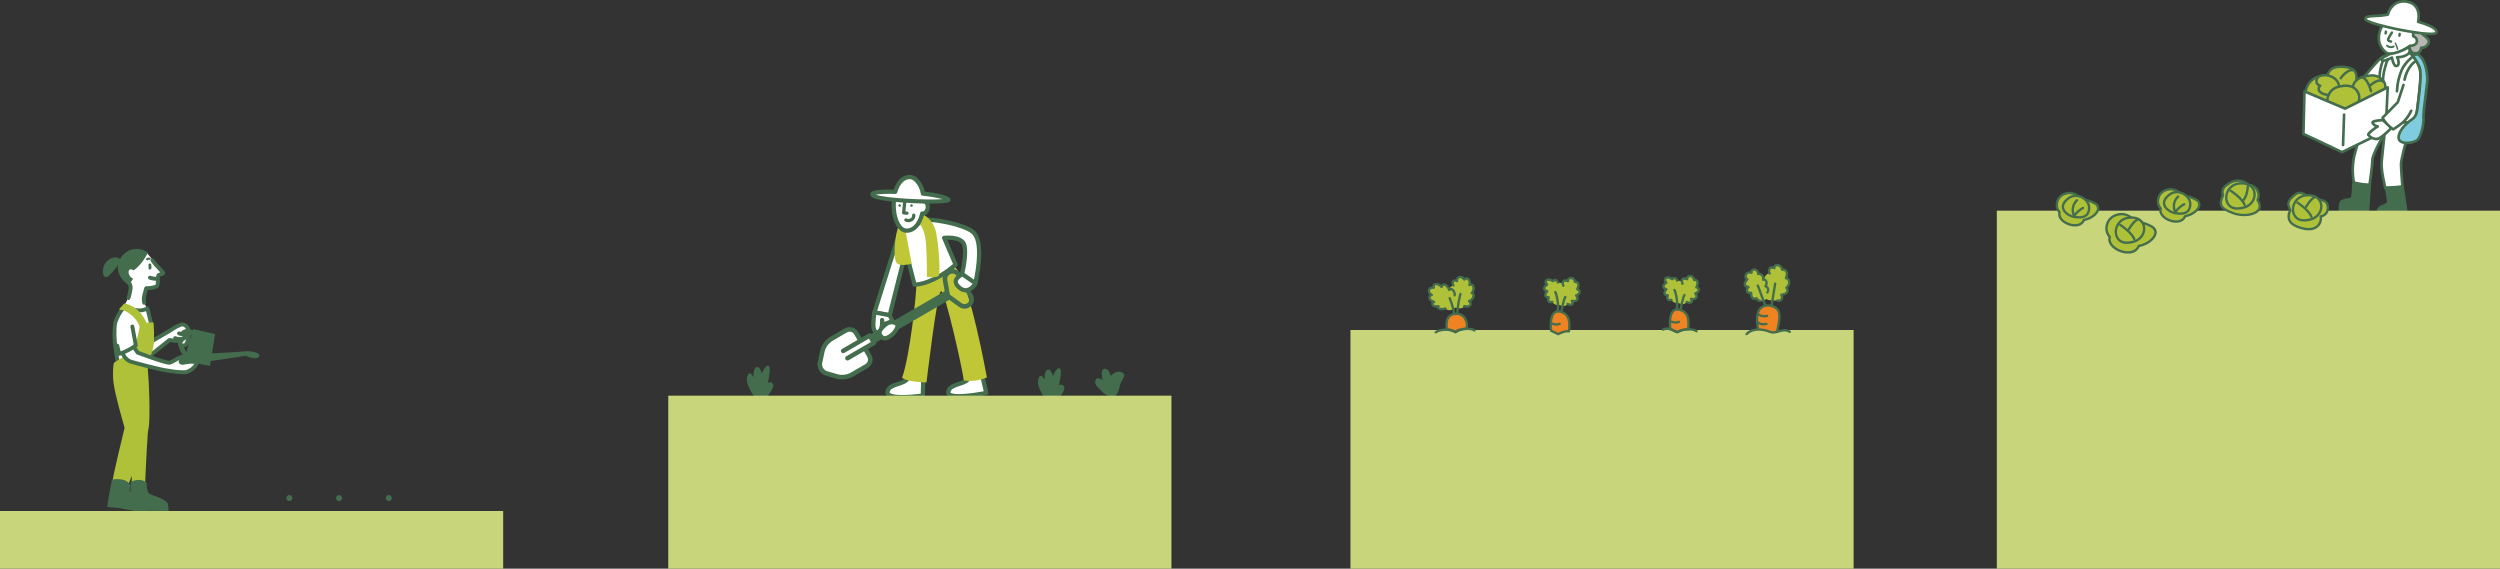 <?xml version="1.0" encoding="UTF-8"?>
<svg id="_レイヤー_2" data-name="レイヤー 2" xmlns="http://www.w3.org/2000/svg" width="1257" height="285.93" viewBox="0 0 1257 285.93">
  <rect x="0" y="0" width="1257" height="285.93" fill="#333333" stroke="none"/>
  <defs>
    <style>
      .cls-1 {
        fill: #c9d57a;
      }

      .cls-1, .cls-2, .cls-3, .cls-4, .cls-5, .cls-6, .cls-7, .cls-8 {
        stroke-width: 0px;
      }

      .cls-2 {
        fill: #afc039;
      }

      .cls-3 {
        fill: #80ccdf;
      }

      .cls-4 {
        fill: #446d4d;
      }

      .cls-5 {
        fill: #f08321;
      }

      .cls-6 {
        fill: #fff;
      }

      .cls-7 {
        fill: #b8b5b4;
      }

      .cls-8 {
        fill: #c0c737;
      }
    </style>
  </defs>
  <g id="_レイヤー_1-2" data-name="レイヤー 1">
    <g>
      <path id="_パス_1386-3" data-name="パス 1386-3" class="cls-4" d="M385.84,199.49c.93-1.62,3.71-4.86,2.78-6.48-.48-.81-1.52-1.09-2.34-.61-.08.04-.15.09-.21.15,0,0,.23-1.16.7-3.7s.46-5.78-1.16-4.86c-1.62.92-2.55,3.93-2.55,3.93,0,0-.93-4.16-2.78-3.24-1.86.92-1.39,5.09-1.39,5.09,0,0-1.62-3.47-2.78-1.39-1.16,2.08-.46,4.62.7,6.94.58,1.34,1.36,2.59,2.32,3.7,1.94,1.49,4.59,1.68,6.72.46Z"/>
      <path id="_パス_1388-3" data-name="パス 1388-3" class="cls-4" d="M559.71,199.97c2.16-1.85,2.78-3.07,3.39-6.15.62-3.08,3.7-4.92,1.23-6.46s-5.55.92-5.86,1.85c-.62-3.07-2.42-4.52-3.83-3.49-1.41,1.03-.18,5.34-.18,5.34,0,0-3.08-2.15-3.7.31-.62,2.46,1.85,3.69,3.39,5.53,1.54,1.85,4.62,2.77,5.55,3.08Z"/>
      <path id="_パス_1391-3" data-name="パス 1391-3" class="cls-4" d="M532.21,200.74c.93-1.62,3.71-4.86,2.78-6.48-.48-.81-1.52-1.09-2.34-.61-.08.04-.15.09-.21.15,0,0,.23-1.16.7-3.7.47-2.54.47-5.78-1.16-4.86-1.62.92-2.55,3.93-2.55,3.93,0,0-.93-4.16-2.78-3.24s-1.39,5.09-1.39,5.09c0,0-1.62-3.47-2.78-1.39s-.46,4.62.7,6.94c.58,1.34,1.36,2.59,2.32,3.7,1.94,1.49,4.59,1.68,6.72.46Z"/>
      <g id="illust-55">
        <path id="_パス_1015-3" data-name="パス 1015-3" class="cls-6" d="M1212.27,60.98c-.72,3.23-5.03,18.64-5.03,21.51s.72,11.47.72,11.47c-2.78.93-5.74,1.17-8.63.72-1.08-5.38-2.16-9.68-1.8-13.63.36-3.95,1.44-13.98,1.44-13.98,0,0-6.11,10.4-6.11,13.27s-1.44,12.55-1.44,12.55c-2.67.4-5.4.05-7.88-1.02-1.08-7.17-.39-10.81.33-14.04s5.4-17.93,5.4-17.93c0,0,23.38.73,23.02,1.08Z"/>
        <path id="_パス_1016-3" data-name="パス 1016-3" class="cls-4" d="M1202.17,95.57c-.98,0-1.97-.07-2.94-.21-.28-.04-.51-.25-.57-.54-.15-.75-.3-1.48-.45-2.19-.9-4.36-1.68-8.14-1.36-11.63.23-2.49.75-7.47,1.1-10.77-1.94,3.53-4.43,8.44-4.43,10.11,0,2.89-1.39,12.25-1.45,12.65-.04.28-.25.5-.53.56-2.81.44-5.68.07-8.28-1.06-.22-.09-.37-.29-.41-.52-1.06-7.04-.44-10.77.34-14.28.72-3.22,5.22-17.38,5.41-17.99.1-.28.36-.47.66-.47.06,0,5.79.18,11.46.4,3.34.13,6,.24,7.92.35,4.04.22,4.06.27,4.25.74.05.13.06.28.02.42-.21.94-.7,2.83-1.32,5.21-1.47,5.65-3.69,14.18-3.69,16.14,0,2.81.71,11.33.72,11.42.03.29-.15.57-.42.68-1.94.67-3.98,1-6.04.97ZM1199.89,94.09c2.46.3,4.96.11,7.35-.58-.16-1.93-.68-8.52-.68-11.01,0-2.13,2.16-10.42,3.74-16.48.48-1.83.9-3.46,1.16-4.51-2.79-.26-14.17-.68-21.71-.92-.81,2.57-4.59,14.55-5.23,17.39-1.05,4.4-1.18,8.96-.38,13.41,2.12.83,4.41,1.14,6.67.91.29-2,1.36-9.54,1.36-11.96,0-2.96,5.57-12.53,6.21-13.6.19-.32.6-.43.92-.24.23.13.35.39.33.65-.01.1-1.08,10.08-1.44,13.97-.3,3.29.46,6.97,1.34,11.23.12.56.24,1.14.35,1.73h0Z"/>
        <path id="_パス_1017-3" data-name="パス 1017-3" class="cls-6" d="M1211.59,26.65c3.08,2.5,5.03,6.13,5.39,10.08.41,4.54-2.49,24.61-2.49,24.61,0,0-10.73,1.16-19.72-2.31l2.15-18.38s-4.76,6.82-7.37,8.26-10.44,5.7-10.44,5.7l-6.96-5.99s11.02-3.18,13.63-6.36c2.61-3.18,10.15-12.72,12.47-13.88,2.32-1.16,13.34-1.74,13.34-1.74Z"/>
        <path id="_パス_1018-3" data-name="パス 1018-3" class="cls-4" d="M1210.08,62.21c-5.3.08-10.56-.79-15.56-2.55-.29-.11-.46-.4-.42-.7l1.85-15.85c-1.65,2.18-4.29,5.4-6.08,6.39-2.58,1.43-10.37,5.66-10.44,5.7-.25.13-.55.1-.76-.08l-6.96-5.99c-.28-.24-.31-.67-.07-.95.09-.1.2-.17.32-.21.11-.03,10.85-3.16,13.3-6.14.33-.4.74-.91,1.21-1.49,4.51-5.56,9.49-11.57,11.48-12.56,2.38-1.19,12.46-1.75,13.6-1.81.17,0,.34.05.47.16,3.23,2.6,5.26,6.41,5.63,10.54.42,4.56-2.37,23.94-2.49,24.77-.04.3-.29.54-.59.57-1.49.14-2.98.21-4.48.2ZM1195.5,58.58c7.51,2.74,16.21,2.3,18.4,2.13.45-3.2,2.78-19.93,2.41-23.93-.33-3.68-2.11-7.09-4.95-9.46-3.22.18-11.06.78-12.81,1.65-1.89.94-8.07,8.55-11.03,12.21-.47.58-.89,1.09-1.22,1.5-2.22,2.7-9.82,5.29-12.78,6.22l5.68,4.89c1.65-.9,7.79-4.24,10.03-5.48,2.03-1.12,5.85-6.2,7.15-8.06.21-.31.63-.38.94-.17.2.14.31.38.28.63l-2.09,17.85Z"/>
        <path id="_パス_1019-3" data-name="パス 1019-3" class="cls-2" d="M1169.86,40.09c.31-3.72,1.86-6.51,6.84-6.51s7.77,1.24,8.08,4.34,0,10.23-5.28,11.16c-5.28.93-9.33-3.72-9.64-8.99Z"/>
        <path id="_パス_1020-3" data-name="パス 1020-3" class="cls-4" d="M1178.13,49.82c-1.81,0-3.56-.62-4.97-1.76-2.37-1.97-3.79-4.85-3.93-7.93v-.09c.4-4.76,2.84-7.08,7.46-7.08,5.52,0,8.37,1.6,8.7,4.9.22,2.23.03,4.47-.57,6.63-.91,2.96-2.71,4.75-5.23,5.2-.48.09-.97.13-1.46.13ZM1170.48,40.1c.13,2.71,1.38,5.24,3.46,6.98,1.52,1.24,3.51,1.74,5.44,1.38,5.66-1,4.81-10.09,4.77-10.48-.34-3.35-4.16-3.78-7.46-3.78-4,0-5.86,1.76-6.21,5.89Z"/>
        <path id="_パス_1021-3" data-name="パス 1021-3" class="cls-2" d="M1159.29,46.6c.31-3.72,2.38-6.97,7.15-8.37,5.28-1.55,9.32,1.86,9.64,4.96s-1.86,11.46-7.15,12.4-9.32-3.72-9.64-8.99Z"/>
        <path id="_パス_1022-3" data-name="パス 1022-3" class="cls-4" d="M1167.57,56.33c-1.81,0-3.56-.62-4.97-1.76-2.37-1.97-3.79-4.85-3.93-7.93v-.09c.37-4.42,3.07-7.58,7.59-8.91,2.51-.82,5.25-.46,7.46.98,1.6,1,2.68,2.65,2.97,4.51.34,3.34-1.93,12.06-7.66,13.07-.48.09-.97.13-1.46.13ZM1159.92,46.6c.13,2.71,1.38,5.24,3.46,6.98,1.52,1.24,3.51,1.74,5.44,1.38,4.7-.83,6.94-8.64,6.64-11.72-.25-1.49-1.13-2.8-2.42-3.6-1.9-1.23-4.26-1.54-6.42-.82-5.1,1.49-6.46,5.04-6.7,7.78Z"/>
        <path id="_パス_1023-3" data-name="パス 1023-3" class="cls-2" d="M1187.26,52.49c-6.22-3.41-5.91-11.78.31-13.64,6.22-1.86,8.7-.93,11.19,2.48,2.31,3.17-2.49,11.46-11.5,11.16Z"/>
        <path id="_パス_1024-3" data-name="パス 1024-3" class="cls-4" d="M1187.76,53.12c-.17,0-.34,0-.52,0-.1,0-.19-.03-.28-.08-3.18-1.63-5.07-5.01-4.79-8.57.28-2.95,2.36-5.43,5.22-6.21,6.07-1.82,9.07-1.14,11.87,2.71,1.02,1.4.92,3.56-.26,5.78-2.3,4.02-6.61,6.47-11.25,6.37ZM1187.43,51.87c4.28.21,8.33-1.99,10.47-5.71.94-1.76,1.08-3.47.35-4.46-2.19-3-4.32-4.1-10.51-2.25-2.38.64-4.1,2.69-4.34,5.15-.22,3.01,1.35,5.86,4.02,7.27h0Z"/>
        <path id="_パス_1025-3" data-name="パス 1025-3" class="cls-2" d="M1174.52,58.68c-6.22-3.41-5.59-13.02.62-14.88,6.22-1.86,9.64,0,10.88,3.72,1.24,3.72-2.48,11.47-11.5,11.16Z"/>
        <path id="_パス_1026-3" data-name="パス 1026-3" class="cls-4" d="M1175.05,59.31c-.18,0-.37,0-.55-.01-.1,0-.19-.03-.28-.08-3.25-1.82-5.08-5.43-4.63-9.12.21-3.18,2.34-5.91,5.38-6.89,8.13-2.43,10.79,1.54,11.65,4.12.69,2.07-.02,5.03-1.77,7.37-2.32,3.04-5.97,4.76-9.79,4.62ZM1174.69,58.07c3.55.25,6.98-1.3,9.15-4.11,1.75-2.34,2.06-4.81,1.59-6.23-1.26-3.77-4.76-4.92-10.11-3.32-2.55.84-4.33,3.15-4.49,5.83-.38,3.15,1.14,6.22,3.87,7.83h0Z"/>
        <path id="_パス_1027-3" data-name="パス 1027-3" class="cls-6" d="M1158.69,45.96l-.51,21.38,19.4,9.16,21.95-10.69,1.02-21.89-21.44,10.69-20.42-8.65Z"/>
        <path id="_パス_1028-3" data-name="パス 1028-3" class="cls-4" d="M1177.58,77.17c-.1,0-.2-.02-.29-.07l-19.4-9.16c-.24-.11-.39-.36-.39-.62l.51-21.38c0-.22.12-.43.31-.55.19-.12.42-.14.63-.05l20.13,8.53,21.16-10.55c.33-.17.74-.03.9.3.05.1.08.22.07.33l-1.02,21.89c-.01.25-.16.46-.38.57l-21.95,10.69c-.09.04-.19.07-.29.07ZM1158.86,66.91l18.71,8.84,21.3-10.37.95-20.34-20.42,10.17c-.18.09-.38.09-.57.02l-19.51-8.27-.47,19.95Z"/>
        <path id="_パス_1029-3" data-name="パス 1029-3" class="cls-4" d="M1178.09,73.6h-.02c-.37-.01-.67-.33-.65-.7h0s.51-15.27.51-15.27c.01-.36.31-.65.67-.65h.02c.37.01.67.33.65.7h0s-.51,15.27-.51,15.27c-.01.36-.31.65-.67.65Z"/>
        <path id="_パス_1030-3" data-name="パス 1030-3" class="cls-4" d="M1170.97,48.35c-2.61,0-5.05-1.22-5.66-2.83-.28-.73-.17-1.56.3-2.19-.66-.36-1.17-.95-1.43-1.66-.28-1.16.05-2.38.86-3.26.21-.27.6-.33.87-.12.27.21.33.59.13.87,0,0,0,0,0,0-.55.56-.8,1.35-.68,2.12.28.86,1.44,1.24,1.45,1.24.33.1.51.45.41.78-.03.11-.1.21-.18.28-.85.75-.64,1.31-.57,1.49.37.97,2.2,2.03,4.5,2.03.34,0,.62.28.62.62s-.28.62-.62.62h0Z"/>
        <path id="_パス_1031-3" data-name="パス 1031-3" class="cls-4" d="M1176.94,39.96c-.34,0-.62-.28-.62-.62,0-.11.03-.21.08-.31,1.11-1.94,4.63-5.03,6.71-4.34.33.1.51.45.41.78-.1.33-.45.51-.78.41,0,0-.02,0-.03,0-1.17-.39-4.21,1.99-5.23,3.78-.11.19-.32.31-.54.31Z"/>
        <path id="_パス_1032-3" data-name="パス 1032-3" class="cls-4" d="M1192.14,46.46c-.28,0-.53-.2-.6-.47-.3-1.1-.68-2.18-1.15-3.22-.91-1.97-1.94-3.14-2.91-3.3-.34-.06-.57-.38-.51-.72.06-.34.38-.57.72-.51h0c1.44.24,2.73,1.59,3.85,4.03.5,1.1.91,2.25,1.22,3.42.08.33-.12.67-.45.76,0,0,0,0,0,0-.05.01-.1.01-.16.01Z"/>
        <path id="_パス_1033-3" data-name="パス 1033-3" class="cls-4" d="M1191.87,43.48c-.34,0-.62-.28-.62-.62,0-.17.07-.34.2-.46.2-.18,4.82-4.44,7.66-1.61.23.25.22.65-.03.88-.24.22-.61.22-.85,0-1.96-1.96-5.88,1.6-5.92,1.64-.11.11-.27.17-.43.17Z"/>
        <path id="_パス_1034-3" data-name="パス 1034-3" class="cls-7" d="M1217.35,16.41c1.22,1.82,4.87,3.03,3.65,5.46-.66,1.4-2.11,2.24-3.65,2.12,0,0,0,3.34-3.65,2.73-3.65-.61-2.74-11.23-2.74-11.23l6.39.91Z"/>
        <path id="_パス_1035-3" data-name="パス 1035-3" class="cls-4" d="M1214.54,27.47c-.32,0-.64-.03-.96-.08-4.15-.69-3.4-10.8-3.3-11.95.03-.37.36-.64.73-.61.01,0,.03,0,.04,0l6.39.91c.19.03.36.13.47.29.47.58,1.01,1.1,1.62,1.54,1.39,1.11,3.13,2.5,2.08,4.6-.67,1.44-2.07,2.4-3.66,2.5-.14.79-.54,1.51-1.14,2.05-.64.52-1.45.79-2.27.75ZM1211.58,16.27c-.2,3.45.09,9.44,2.23,9.8.73.2,1.5.06,2.12-.37.46-.45.72-1.06.74-1.7,0-.37.31-.67.68-.67.02,0,.05,0,.07,0,1.26.08,2.43-.62,2.97-1.76.52-1.02-.13-1.69-1.71-2.95-.63-.46-1.2-.99-1.71-1.58l-5.39-.77Z"/>
        <path id="_パス_1036-3" data-name="パス 1036-3" class="cls-6" d="M1197.87,12.77c-2.74,4.85-2.43,10.01,1.52,13.35,3.96,3.34,12.41-3.16,12.41-3.16,2.08.12,3.39-.98,3.46-2.24-.02-1.14-.77-2.15-1.87-2.49l-.3-6.37s-7.3-4.55-10.34-3.94c-3.04.61-4.87,4.55-4.87,4.85Z"/>
        <path id="_パス_1037-3" data-name="パス 1037-3" class="cls-4" d="M1202.26,27.74c-1.2.04-2.37-.35-3.3-1.11-4.03-3.4-4.68-8.82-1.7-14.15.37-1.13,2.33-4.62,5.35-5.23,1.41-.28,3.68.32,6.74,1.8,2.21,1.07,4.02,2.19,4.1,2.23.19.12.31.32.32.54l.28,5.95c1.17.52,1.92,1.69,1.89,2.97-.05.74-.39,1.43-.95,1.91-.83.69-1.89,1.04-2.97.98-1.04.77-5.79,4.1-9.76,4.1ZM1198.54,12.86c-.01.08-.04.16-.08.24-2.72,4.82-2.2,9.49,1.37,12.51,2.9,2.45,9.33-1.47,11.56-3.18.13-.1.29-.15.45-.14.8.09,1.61-.13,2.24-.63.29-.25.47-.6.5-.98.07-1.31-1.34-1.79-1.4-1.81-.27-.09-.45-.33-.47-.61l-.29-6.02c-2.19-1.32-7.39-4.11-9.56-3.67-2.57.51-4.19,3.85-4.33,4.28h0Z"/>
        <path id="_パス_1038-3" data-name="パス 1038-3" class="cls-6" d="M1200.61,7.31c-4.87,1.21-11.87,0-11.26,2.43s34.39,9.41,35.6,6.67-9.13-5.46-9.13-5.46c0,0,2.13-8.5-5.17-10.01-7.3-1.51-9.71,4.71-10.04,6.37Z"/>
        <path id="_パス_1039-3" data-name="パス 1039-3" class="cls-4" d="M1222.15,17.7c-.78,0-1.75-.05-2.94-.15-6.27-.68-12.48-1.75-18.61-3.22-11.46-2.69-11.78-3.96-11.9-4.43-.13-.46-.05-.95.23-1.33.76-1.03,2.79-1.12,5.6-1.26,1.85-.04,3.7-.23,5.52-.56.61-2.19,1.97-4.1,3.83-5.4,2.06-1.29,4.55-1.68,6.91-1.07,1.95.32,3.68,1.45,4.76,3.11,1.59,2.53,1.29,5.73,1.06,7.08,2.02.58,7.84,2.41,8.92,4.65.25.49.27,1.06.04,1.56-.24.54-.88,1.02-3.42,1.02ZM1190,9.52c.38.42,2.98,1.62,10.41,3.39,5.69,1.37,11.46,2.42,17.27,3.15,5.43.61,6.51.15,6.68.04.04-.13.02-.27-.04-.39-.73-1.51-5.7-3.32-8.66-4.1-.36-.09-.57-.46-.48-.81.01-.04.95-3.96-.77-6.69-.89-1.34-2.3-2.25-3.89-2.5-2-.52-4.13-.21-5.89.88-1.69,1.19-2.88,2.96-3.36,4.97-.05.26-.25.46-.5.52-2.03.43-4.1.66-6.18.69-1.87.09-4.2.2-4.58.72-.01.01-.04.05-.02.15h0Z"/>
        <path id="_パス_1040-3" data-name="パス 1040-3" class="cls-4" d="M1202.22,21.5c-.67-.02-1.31-.28-1.8-.75-.79-.79.16-2.27,1.17-3.83.21-.33.42-.65.54-.87.18-.29.56-.39.85-.21.28.17.38.52.24.81-.14.26-.35.57-.58.94-.52.73-.95,1.52-1.27,2.35.24.19.54.3.85.32.34,0,.62.29.61.63,0,.34-.28.62-.62.61h0Z"/>
        <path id="_パス_1041-3" data-name="パス 1041-3" class="cls-4" d="M1205.51,25.1c-.17,0-.31-.11-.36-.27-.26-1-.61-1.97-1.04-2.9-.15-.14-.15-.38,0-.52,0,0,0,0,0,0,.15-.15.38-.15.53,0,0,0,0,0,0,0,.54,1.02.95,2.1,1.23,3.21.06.2-.06.41-.25.46-.03,0-.07.02-.11.02Z"/>
        <path id="_パス_1042-3" data-name="パス 1042-3" class="cls-4" d="M1202.15,24.22c-.87,0-1.7-.35-2.32-.96-.17-.22-.13-.53.08-.7.18-.14.44-.14.62,0,.73.71,1.84.87,2.73.39.24-.14.54-.06.68.18.14.24.06.54-.18.68-.02.01-.04.02-.05.03-.48.25-1.02.37-1.56.38Z"/>
        <path id="_パス_1043-3" data-name="パス 1043-3" class="cls-4" d="M1206.42,18.56c-.07,0-.14-.01-.2-.03-.32-.11-.5-.46-.39-.78,0,0,0,0,0,0h0c.06-.23.09-.47.08-.71,0-.34.28-.62.63-.62.34,0,.62.28.62.62,0,.37-.04.74-.15,1.1-.08.25-.32.43-.59.43Z"/>
        <path id="_パス_1044-3" data-name="パス 1044-3" class="cls-4" d="M1199.5,17.42c-.07,0-.14-.01-.2-.03-.33-.11-.51-.46-.4-.78,0,0,0,0,0,0h0c.06-.23.09-.47.08-.71,0-.34.28-.62.63-.62.34,0,.62.28.62.62,0,.37-.04.74-.15,1.1-.08.25-.32.43-.58.43Z"/>
        <path id="_パス_1045-3" data-name="パス 1045-3" class="cls-6" d="M1197.93,60.38c-2.06.19-5.81.37-4.87,1.68.59.79,1.46,1.33,2.44,1.5,0,0-5.43,3.55-4.68,4.3,1,1.27,2.51,2.02,4.12,2.06,2.25,0,7.68-5.79,7.68-5.79l-4.69-3.75Z"/>
        <path id="_パス_1046-3" data-name="パス 1046-3" class="cls-4" d="M1194.93,70.58c-1.72-.02-3.34-.79-4.44-2.1l-.16-.16c-.2-.2-.3-.48-.26-.76.06-.56.82-1.67,3.93-3.82-.59-.31-1.1-.75-1.49-1.29-.29-.35-.35-.83-.17-1.24.47-1,2.27-1.23,4.97-1.45l.56-.05c.17-.01.35.04.48.15l4.68,3.74c.15.12.24.29.25.48.01.19-.05.37-.18.51-.06.06-1.4,1.49-3.04,2.94-2.33,2.07-4.01,3.07-5.13,3.07ZM1191.49,67.58c.85,1.03,2.11,1.63,3.44,1.65,1.25,0,4.49-2.8,6.69-5.05l-3.9-3.11c-.1,0-.2.02-.3.03-1.28.05-2.55.26-3.77.63.48.61,1.17,1.02,1.94,1.16.37.05.63.39.58.76-.03.19-.13.36-.29.47-1.59.97-3.06,2.14-4.37,3.47h0ZM1191.29,67.37h0s0,0,0,0h0Z"/>
        <path id="_パス_1047-3" data-name="パス 1047-3" class="cls-6" d="M1208.48,42.68c-1.29,4.09-2.86,8.73-2.86,8.73l-7.68,7.85c1.33,2.33,3.19,4.31,5.43,5.79,3.56-2.43,6.56-4.11,9-9.34l-3.89-13.03Z"/>
        <path id="_パス_1048-3" data-name="パス 1048-3" class="cls-4" d="M1203.36,65.72c-.13,0-.25-.03-.36-.1-2.34-1.54-4.29-3.61-5.67-6.05-.14-.26-.09-.57.11-.78l7.58-7.74c.28-.82,1.66-4.94,2.81-8.57.13-.35.51-.53.86-.41.33.12.51.47.42.81-1.28,4.04-2.85,8.69-2.87,8.74-.03.1-.09.18-.16.25l-7.33,7.48c1.19,1.92,2.74,3.58,4.59,4.88l.54-.36c3.19-2.15,5.71-3.84,7.86-8.46.16-.33.57-.47.9-.31.32.16.47.54.32.87-2.3,4.95-5.1,6.83-8.33,9-.3.2-.6.4-.9.61-.11.08-.24.12-.38.12Z"/>
        <path id="_パス_1049-3" data-name="パス 1049-3" class="cls-6" d="M1201.52,27.15c-1.78,1.13-5.01,2.1-3.88,3.06,1.13.96,5.01-1.29,5.01-1.29,0,0,.81,5,2.59,4.19s0-4.35,0-4.35c1.88.07,3.75-.44,5.33-1.45,1.05-.73,1.31-2.18.58-3.23-.08-.11-.16-.22-.26-.31-2.83,1.81-6.04,2.97-9.38,3.39Z"/>
        <path id="_パス_1050-3" data-name="パス 1050-3" class="cls-4" d="M1204.86,33.88c-.25,0-.5-.07-.72-.19-1.08-.58-1.68-2.52-1.96-3.74-1.43.73-3.85,1.73-4.97.77-.33-.25-.5-.65-.46-1.06.11-.89,1.26-1.46,2.71-2.17.58-.27,1.15-.58,1.71-.91.08-.05.16-.08.26-.1,3.23-.4,6.33-1.52,9.08-3.26.28-.21.67-.17.9.08.59.66.9,1.53.87,2.41-.1.86-.57,1.63-1.28,2.12-1.4.96-3.04,1.5-4.74,1.57.44,1,.55,2.11.31,3.18-.17.51-.55.92-1.03,1.14-.21.1-.43.15-.66.15ZM1202.66,28.26c.1,0,.2.02.29.06.2.09.34.28.38.5.25,1.53.88,3.38,1.46,3.69.06.04.13.04.19,0,.15-.07.27-.2.32-.36.11-1.07-.12-2.14-.64-3.08-.17-.33-.03-.74.3-.9.1-.05.22-.08.33-.07,1.72.06,3.43-.4,4.89-1.31.41-.26.68-.68.76-1.16.02-.32-.05-.64-.21-.92-2.76,1.6-5.8,2.65-8.95,3.1-.52.32-1.13.62-1.72.91-.66.29-1.28.65-1.87,1.06.56.2,2.47-.44,4.14-1.41.1-.06.22-.09.33-.1h0Z"/>
        <path id="_パス_1051-3" data-name="パス 1051-3" class="cls-4" d="M1199.87,94.31c0,2.19,1.46,7.05.73,8.02s-4.88,1.46-4.88,3.65c-.06,1.08.11,2.15.49,3.16,0,0,7.56.73,13.9-1.22l-2.16-14.19c-2.68.38-5.38.57-8.09.58Z"/>
        <path id="_パス_1052-3" data-name="パス 1052-3" class="cls-4" d="M1199.72,109.95c-2.04,0-3.43-.13-3.57-.14-.23-.02-.44-.16-.54-.37-.44-1.1-.63-2.28-.56-3.46,0-1.86,2.05-2.7,3.55-3.31.52-.17,1.01-.42,1.46-.74.25-.43-.15-2.7-.39-4.05-.25-1.18-.41-2.37-.47-3.57,0-.37.3-.67.67-.67,2.67,0,5.34-.2,7.98-.57.18-.03.36.02.5.12.15.11.24.26.27.44l2.16,14.19c.05.33-.15.65-.47.74-3.45.96-7.01,1.43-10.59,1.39ZM1196.7,108.5c4.25.3,8.52-.06,12.66-1.06l-1.97-12.95c-2.26.29-4.53.45-6.81.48.07.76.25,1.73.41,2.67.47,2.65.73,4.31.15,5.09-.57.55-1.26.95-2.03,1.17-1.21.5-2.72,1.11-2.72,2.07-.02.85.08,1.7.3,2.52h0Z"/>
        <path id="_パス_1053-3" data-name="パス 1053-3" class="cls-4" d="M1183.49,91.83c-.49,2.13-.16,7.2-1.1,7.98s-5.08.33-5.57,2.46c-.3,1.04-.38,2.12-.24,3.19,4.65.58,9.34.75,14.02.52l.89-12.9c-2.69-.24-5.37-.65-8-1.25Z"/>
        <path id="_パス_1054-3" data-name="パス 1054-3" class="cls-4" d="M1186.77,106.78c-3.44-.02-6.87-.23-10.28-.65-.27-.04-.5-.24-.57-.51-.17-1.17-.09-2.36.23-3.5.42-1.81,2.61-2.17,4.21-2.43.55-.05,1.08-.18,1.59-.39.34-.37.46-2.66.53-4.03.02-1.2.14-2.4.35-3.59.09-.36.45-.58.81-.5,2.6.59,5.25,1,7.91,1.23.37.03.65.35.62.71l-.89,12.9c-.02.33-.29.6-.62.62-1.28.09-2.6.13-3.89.13ZM1177.19,104.86c4.24.5,8.51.66,12.78.48l.8-11.65c-2.27-.22-4.52-.58-6.75-1.05-.1.76-.15,1.74-.2,2.7-.14,2.69-.26,4.36-1.01,4.99-.68.41-1.45.65-2.24.69-1.29.21-2.9.48-3.12,1.41-.2.8-.29,1.61-.28,2.43h0Z"/>
        <path id="_パス_1055-3" data-name="パス 1055-3" class="cls-4" d="M1205.19,46.55h0c-.37,0-.67-.3-.67-.67h0c.14-3.82.99-7.59,2.5-11.1,1.61-3.75,5.74-6.91,5.92-7.04.3-.23.72-.17.95.13,0,.01.02.02.02.03l1.63,2.44c.12.18.15.41.07.62-.08.2-.25.36-.47.41-1.57.39-4.56,4.12-5.48,8.85-.08.36-.44.59-.81.51-.35-.08-.57-.41-.52-.76.88-4.52,3.47-8.32,5.63-9.55l-.77-1.15c-2.05,1.65-3.73,3.71-4.94,6.05-1.43,3.35-2.24,6.93-2.39,10.57,0,.37-.3.67-.67.67Z"/>
        <path id="_パス_1056-3" data-name="パス 1056-3" class="cls-3" d="M1215.79,27.46c4.08,2.44,4.89,10.57,4.62,13.55s-2.17,15.98-1.9,18.42-1.09,9.48-3.26,11.11c-2.17,1.62-9.51,2.44-9.24-1.62s5.16-7.86,6.79-8.94,2.45-2.98,2.72-5.69,2.45-17.07,1.09-20.32c-.86-2.02-1.95-3.93-3.26-5.69.52-.81,1.54-1.15,2.44-.82Z"/>
        <path id="_パス_1057-3" data-name="パス 1057-3" class="cls-4" d="M1210.18,72.55c-1.1.04-2.19-.2-3.18-.68-1.13-.55-1.79-1.76-1.66-3.01.32-4.82,6.4-9,7.09-9.46,1.39-.92,2.16-2.57,2.42-5.2.05-.46.15-1.25.27-2.25.58-4.55,1.92-15.21.86-17.75-.84-1.96-1.9-3.82-3.17-5.54-.17-.22-.19-.52-.04-.76.69-1.08,2.03-1.54,3.24-1.11.05.02.09.04.14.06,4.51,2.7,5.2,11.34,4.94,14.19-.08.91-.31,2.74-.59,4.86-.6,4.7-1.5,11.8-1.32,13.43.27,2.43-1,9.83-3.53,11.72-1.65,1-3.55,1.51-5.48,1.48ZM1214.21,28.3c1.2,1.69,2.21,3.5,3.02,5.4,1.06,2.53.25,10.35-.77,18.43-.12.99-.22,1.77-.27,2.21-.31,3.05-1.27,5.02-3.01,6.18-2.3,1.53-6.27,5.03-6.5,8.43-.1.73.29,1.43.96,1.73,1.94,1.05,5.86.31,7.21-.69,1.88-1.4,3.26-8.16,2.99-10.5-.18-1.65.49-7.2,1.32-13.74.27-2.11.5-3.93.58-4.81.26-2.87-.59-10.61-4.23-12.87-.44-.15-.94-.07-1.3.23Z"/>
        <path id="_パス_1058-3" data-name="パス 1058-3" class="cls-4" d="M1196.44,39.31c-.37,0-.67-.3-.67-.67.08-2.72.61-5.4,1.56-7.94.15-.34.55-.5.89-.35.32.14.48.51.36.85-.89,2.38-1.39,4.9-1.47,7.44,0,.37-.3.67-.67.67h0Z"/>
        <path id="_パス_1059-3" data-name="パス 1059-3" class="cls-4" d="M1198.26,41.57c-.33,0-.62-.25-.66-.58-.48-3.34,1.67-10.09,2.33-11.41.19-.32.61-.42.92-.23.28.17.4.52.28.83-.58,1.16-2.63,7.65-2.2,10.62.05.37-.2.71-.57.76,0,0,0,0,0,0-.03,0-.06,0-.1,0Z"/>
      </g>
      <g id="illust-48">
        <g id="_グループ_6097-2" data-name="グループ 6097-2">
          <path id="_パス_3104-2" data-name="パス 3104-2" class="cls-6" d="M434.97,175.28l-.13-.22,4.6-2.67-2.14-3.69-4.6,2.67-.13-.22-2.09-3.61c-1.05-1.81-3.38-2.43-5.19-1.38l-7.09,4.12c-2.46,1.43-4.2,3.84-4.79,6.63l-1.12,5.35c-.51,2.41.92,4.8,3.29,5.49l5.02,1.48c2.65.78,5.5.44,7.89-.95l7.22-4.19c1.81-1.05,2.43-3.38,1.38-5.19l-2.09-3.6Z"/>
          <path id="_パス_3105-2" data-name="パス 3105-2" class="cls-6" d="M456.44,190.02c-1.33,3.55-9.75,2.66-10.19,7.09s17.73,1.77,17.73,1.77l.25-8.51-7.79-.36Z"/>
          <path id="_パス_3106-2" data-name="パス 3106-2" class="cls-4" d="M453.93,200.76c-3.39,0-6.62-.39-7.96-1.67-.58-.53-.87-1.3-.79-2.08.3-3.08,3.36-4.08,6.05-4.97,1.85-.61,3.77-1.24,4.2-2.39.16-.43.59-.71,1.05-.69l7.79.36c.58.03,1.03.52,1.02,1.1l-.25,8.5c-.01.52-.4.95-.91,1.02-3.38.5-6.78.77-10.2.81M457.07,191.12c-1.02,1.58-3.13,2.27-5.17,2.94-2.67.88-4.44,1.57-4.6,3.15-.02.13.04.25.14.33,1.59,1.52,9.72,1.18,15.49.41l.19-6.56-6.06-.28Z"/>
          <path id="_パス_3107-2" data-name="パス 3107-2" class="cls-6" d="M487.02,190.02c-1.33,3.55-9.75,2.66-10.19,7.09-.44,4.43,19.06.44,19.06.44l-1.97-8.51-6.9.97Z"/>
          <path id="_パス_3108-2" data-name="パス 3108-2" class="cls-4" d="M482.42,200.26c-2.61,0-4.84-.33-5.88-1.26-.57-.5-.86-1.24-.78-1.99.3-3.08,3.36-4.08,6.05-4.97,1.85-.61,3.77-1.24,4.2-2.39.14-.37.46-.63.85-.68l6.9-.97c.55-.09,1.07.27,1.19.81l1.97,8.51c.13.57-.22,1.14-.8,1.28-.01,0-.02,0-.03,0-4.5.95-9.08,1.51-13.68,1.66M487.73,191.01c-.99,1.67-3.15,2.38-5.25,3.06-2.67.88-4.44,1.57-4.6,3.15,0,.08,0,.11.09.2,1.6,1.44,10.33.51,16.63-.69l-1.5-6.48-5.37.76Z"/>
          <path id="_パス_3109-2" data-name="パス 3109-2" class="cls-8" d="M460.76,143.18c0,4.8-3.2,35.6-7.2,46.8,3.6,2.4,12.29,2.26,12.29,2.26,0,0,5.31-45.46,7.31-45.86,2-.4,11.04,40.48,11.44,44.88,3.93.64,7.95.12,11.6-1.48,0,0-8.78-49.24-16.11-55.52-4.12,2.52-10.53,7.72-19.33,8.92"/>
          <path id="_パス_3110-2" data-name="パス 3110-2" class="cls-6" d="M464.16,110.49c5.76-.48,20.46,2.39,24.99,6.11,6.41,5.26,1.14,26.09,1.14,26.09l-6.64-4.58s3.09-12.66.69-16.02c-2.4-3.36-9.62-2.48-9.62-2.48l5.76,13.45s-10.56,9.6-20.65,10.08l-4.32-16.81s-7.2,27.85-8.16,32.17l-7.68-1.44,12.96-41.3s7.68-1.44,11.53-5.28"/>
          <path id="_パス_3111-2" data-name="パス 3111-2" class="cls-4" d="M447.35,159.57c-.07,0-.13,0-.2-.02l-7.68-1.44c-.58-.11-.96-.66-.85-1.24,0-.04.02-.09.03-.13l12.96-41.29c.12-.38.43-.66.82-.73.07-.02,7.41-1.43,10.97-4.99.18-.18.41-.28.67-.3,6-.51,21,2.45,25.75,6.35,6.85,5.62,1.73,26.3,1.5,27.18-.14.57-.72.92-1.29.78-.12-.03-.24-.08-.35-.16l-6.64-4.58c-.36-.25-.54-.7-.43-1.13,1.15-4.71,2.4-12.99.86-15.15-1.33-1.86-4.88-2.19-7.18-2.14l5.17,12.06c.18.42.07.9-.26,1.21-.44.4-10.97,9.87-21.32,10.36-.51.03-.97-.3-1.08-.8l-3.29-12.8c-2.03,7.87-6.4,24.87-7.12,28.12-.11.49-.54.84-1.04.84M441.04,156.24l5.5,1.03c1.53-6.41,7.66-30.13,7.94-31.2.14-.57.72-.92,1.29-.77.38.1.68.39.77.77l4.1,15.94c8.03-.81,16.34-7.38,18.55-9.25l-5.46-12.73c-.23-.54.02-1.17.56-1.4.09-.04.19-.07.3-.08.32-.04,7.88-.91,10.62,2.92,2.34,3.28.32,13.22-.35,16.18l4.75,3.28c1.43-6.47,3.3-19.85-1.14-23.5-4.23-3.48-18.07-6.19-23.85-5.9-3.45,3.22-9.23,4.73-11.16,5.16l-12.42,39.55Z"/>
          <path id="_パス_3112-2" data-name="パス 3112-2" class="cls-8" d="M452.15,112.89c-2.4,4.8-3.36,18.24-.96,19.69,2.4,1.44,7.2,0,7.2,0l-3.35-17.77-2.89-1.92Z"/>
          <path id="_パス_3113-2" data-name="パス 3113-2" class="cls-8" d="M461.27,111.45c1.92,1.44,3.84,4.8,4.32,11.04.48,6.24.48,16.81.48,16.81,0,0,4.32.48,5.76-.48,1.44-.96-.28-19.58-1.44-23.05-.9-3.19-2.95-5.93-5.76-7.68l-3.36,3.36Z"/>
          <path id="_パス_3114-2" data-name="パス 3114-2" class="cls-6" d="M463.01,100.94s1.25-.67,2.77.85c1.52,1.52.49,5.94-2.13,5.58,0,0-1.33,7.37-6.65,8.51-5.32,1.14-7.67-6.76-7.67-12.28-.35-3.46,2.01-10.01,6.46-10.27,4.45-.26,7.09,3.44,7.21,7.61"/>
          <path id="_パス_3115-2" data-name="パス 3115-2" class="cls-4" d="M456.01,117.06c-1.25,0-2.47-.44-3.43-1.25-2.97-2.4-4.31-7.87-4.31-12.21-.13-3.21.9-6.36,2.91-8.87,1.11-1.42,2.76-2.31,4.55-2.46,2.01-.17,4,.52,5.49,1.89,1.54,1.49,2.51,3.46,2.75,5.59.98.11,1.89.57,2.56,1.3,1.19,1.54,1.36,3.63.44,5.34-.45,1.03-1.37,1.79-2.47,2.03-.55,2.11-2.42,7.48-7.28,8.51-.4.09-.81.13-1.23.13M456.25,94.38c-.13,0-.26,0-.38.01-1.21.12-2.32.75-3.05,1.72-1.66,2.09-2.51,4.71-2.41,7.38,0,3.94,1.22,8.8,3.52,10.66.79.68,1.86.93,2.87.69,4.56-.98,5.81-7.59,5.82-7.66.1-.56.63-.94,1.19-.87.57,0,1.08-.35,1.27-.89.49-.9.48-2-.04-2.89-.89-.89-1.49-.67-1.56-.64-.33.14-.71.11-1.02-.08-.3-.18-.49-.5-.51-.85,0-1.97-.77-3.86-2.16-5.25-.96-.89-2.23-1.37-3.54-1.34"/>
          <path id="_パス_3116-2" data-name="パス 3116-2" class="cls-6" d="M450.12,96.48c1.96-7.03,7.1-9.12,10.32-6.21,1.97,1.87,3.23,4.37,3.58,7.06,0,0,11.77,1.27,12.78,3.07s-33.07.86-37.36-1.85c-4.29-2.72,10.68-2.07,10.68-2.07"/>
          <path id="_パス_3117-2" data-name="パス 3117-2" class="cls-4" d="M467.67,102.38c-10.59,0-26.19-1.28-28.8-2.93-1.31-.83-1.37-1.65-1.2-2.2.2-.62.71-2.26,11.68-1.87,1.25-3.8,3.51-6.42,6.28-7.22,1.95-.57,4.06-.07,5.54,1.32,1.96,1.84,3.29,4.25,3.8,6.88,4.66.54,11.73,1.64,12.78,3.51.28.49.18,1.11-.24,1.5-.74.7-4.69,1-9.83,1M440.41,97.86c4.37,1.87,26.18,2.87,33.52,2.27-3.3-.81-6.65-1.39-10.03-1.73-.51-.05-.9-.46-.95-.97-.33-2.43-1.47-4.67-3.24-6.37-.93-.89-2.27-1.22-3.51-.85-2.2.64-4.1,3.09-5.06,6.55-.14.48-.58.8-1.07.78-3.22-.19-6.45-.09-9.66.3"/>
          <path id="_パス_3118-2" data-name="パス 3118-2" class="cls-6" d="M443.51,160.91s.48,6.24-2.4,6.24-1.92-6.72-1.44-10.08l7.68,1.44,1.52,3.18c-1.77.37-3.49.96-5.12,1.75l-.24-2.53Z"/>
          <path id="_パス_3119-2" data-name="パス 3119-2" class="cls-4" d="M441.1,168.22c-.75,0-1.47-.32-1.95-.89-1.61-1.86-1.15-6.16-.54-10.41.04-.29.2-.55.43-.72.24-.17.53-.24.82-.18l7.68,1.44c.33.06.61.28.76.59l1.52,3.18c.25.53.03,1.17-.5,1.42-.09.04-.18.07-.27.09-1.6.33-3.16.86-4.64,1.56-.13,1.1-.56,2.14-1.25,3.01-.53.59-1.28.92-2.07.91M440.57,158.31c-.33,2.44-.75,6.52.2,7.61.23.27.58.21.85-.08.76-.82.95-3.34.83-4.86-.05-.59.39-1.1.97-1.15s1.1.39,1.15.97l.1,1.05c.87-.35,1.76-.65,2.67-.9l-.71-1.5-6.06-1.13Z"/>
          <path id="_パス_3120-2" data-name="パス 3120-2" class="cls-4" d="M484.96,155.21c-1,0-1.98-.32-2.79-.91l-6.29-4.59c-.24-.17-.41-.44-.46-.73l-1.4-8.06c-.33-1.95.58-3.91,2.29-4.91l.19-.11c2.26-1.31,5.16-.54,6.47,1.72l6.08,10.47c1.31,2.26.54,5.16-1.72,6.48-.72.42-1.54.64-2.38.64M477.61,148.13l5.92,4.31c1.09.79,2.62.55,3.41-.54.57-.78.62-1.82.14-2.65l-6.08-10.47c-.32-.56-.86-.97-1.49-1.13-.63-.17-1.29-.08-1.85.25l-.19.11c-.88.52-1.35,1.52-1.18,2.53l1.32,7.59Z"/>
          <rect id="_長方形_179-2" data-name="長方形 179-2" class="cls-4" x="434.9" y="157.18" width="44.48" height="4.92" transform="translate(-18.35 251.1) rotate(-30.14)"/>
          <path id="_パス_3121-2" data-name="パス 3121-2" class="cls-4" d="M423.41,190.78c-1.07,0-2.13-.15-3.15-.46l-5.02-1.48c-2.92-.88-4.69-3.84-4.08-6.83l1.12-5.35c.65-3.11,2.59-5.79,5.34-7.39l7.09-4.12c2.36-1.37,5.39-.56,6.77,1.79l2.09,3.61c.32.55.13,1.25-.42,1.57s-1.25.13-1.57-.42h0l-2.09-3.61c-.74-1.27-2.36-1.7-3.62-.96,0,0,0,0,0,0l-7.09,4.13c-2.18,1.27-3.72,3.4-4.24,5.87l-1.12,5.35c-.37,1.82.7,3.62,2.48,4.16l5.02,1.48c2.34.69,4.87.38,6.98-.84l7.22-4.19c1.27-.74,1.7-2.36.96-3.63l-2.09-3.61c-.32-.55-.13-1.25.42-1.57.55-.32,1.25-.13,1.57.42l2.09,3.61c1.37,2.36.57,5.39-1.79,6.77l-7.22,4.19c-1.71.99-3.66,1.51-5.64,1.51"/>
          <path id="_パス_3122-2" data-name="パス 3122-2" class="cls-4" d="M426.11,181.27c-.63,0-1.15-.51-1.15-1.14,0-.41.22-.79.57-1l12.33-7.16-.99-1.7-12.33,7.16c-.55.32-1.25.13-1.57-.42-.32-.55-.13-1.25.42-1.57l13.33-7.74c.55-.32,1.25-.13,1.57.42t0,0l2.14,3.69c.32.55.13,1.25-.42,1.57,0,0,0,0,0,0l-13.33,7.74c-.17.1-.37.15-.57.15"/>
          <path id="_パス_3123-2" data-name="パス 3123-2" class="cls-6" d="M445,163.4c2.4-2.4,6.72-1.44,6.24.96-.48,2.4-5.28,7.2-7.68,5.28-2.4-1.92-1.44-3.84,1.44-6.24"/>
          <path id="_パス_3124-2" data-name="パス 3124-2" class="cls-4" d="M444.87,171.16c-.72,0-1.42-.23-1.98-.68-1.03-.7-1.68-1.83-1.76-3.07-.02-1.89,1.67-3.55,3.15-4.79,1.7-1.69,4.27-2.14,6.44-1.13,1.17.54,1.82,1.82,1.56,3.09-1,2.82-3.13,5.1-5.88,6.29-.49.19-1.02.29-1.54.3M448.41,163.07c-.99,0-1.94.39-2.65,1.08-.02.02-.05.04-.07.06-1.61,1.34-2.43,2.41-2.42,3.16,0,.17,0,.67.96,1.43.12.1.49.4,1.46.04,2.05-.93,3.67-2.62,4.52-4.7.03-.14.1-.48-.48-.79-.41-.2-.86-.3-1.31-.29"/>
          <path id="_パス_3125-2" data-name="パス 3125-2" class="cls-6" d="M483.85,137.8c-3.34,2.13-4.59,3.84-1.8,6.49,2.78,2.65,5.8,2.28,8.41-1.85l-6.61-4.64Z"/>
          <path id="_パス_3126-2" data-name="パス 3126-2" class="cls-4" d="M485.62,147.05c-1.64-.08-3.18-.78-4.3-1.98-1.18-.89-1.86-2.29-1.85-3.77.18-1.85,1.94-3.2,3.82-4.39.36-.23.83-.22,1.18.03l6.61,4.64c.47.33.59.96.29,1.44-1.03,2.05-2.93,3.52-5.17,4-.19.02-.38.04-.58.03M483.83,139.09c-1.05.71-2.17,1.61-2.25,2.41-.05.53.35,1.22,1.2,2.02.79.91,1.95,1.41,3.15,1.37,1.26-.3,2.36-1.09,3.04-2.19l-5.14-3.61Z"/>
          <path id="_パス_3127-2" data-name="パス 3127-2" class="cls-4" d="M456.67,111.72c-.57,0-1.12-.14-1.61-.42-.39-.23-.51-.74-.28-1.12s.74-.51,1.12-.28h0c.65.3,1.41.23,2-.19.5-.29.77-.84.71-1.41-.06-.45.25-.86.7-.93.45-.06.86.25.93.7.16,1.2-.39,2.37-1.42,3.01-.63.42-1.38.65-2.14.66"/>
          <path id="_パス_3128-2" data-name="パス 3128-2" class="cls-4" d="M456.01,108.01s-.06,0-.09,0l-1.65-.18c-.45-.05-.77-.45-.73-.9l.55-5.5c.03-.45.42-.79.87-.77.45.03.79.42.77.87,0,.02,0,.04,0,.06l-.47,4.7.84.09c.45.04.79.43.75.88-.04.43-.4.76-.84.75"/>
          <path id="_パス_3129-2" data-name="パス 3129-2" class="cls-4" d="M452.98,103.33c0,.35-.29.64-.64.64s-.64-.29-.64-.64.29-.64.64-.64h0c.35,0,.64.29.64.64"/>
          <path id="_パス_3130-2" data-name="パス 3130-2" class="cls-4" d="M458.95,103.33c0,.35-.29.64-.64.64s-.64-.29-.64-.64.29-.64.64-.64h0c.35,0,.64.29.64.64"/>
        </g>
      </g>
      <g id="illust-51">
        <path id="_パス_3190-2" data-name="パス 3190-2" class="cls-6" d="M73.77,127.15c1.12,1.16,2.15,2.42,3.07,3.75.75.95,3.2,4.02,3.82,4.63.61.61,1.5,1.43,1.09,1.84s-1.98.07-2.04,1.3c.04,1.64-.19,3.27-.68,4.84-.55.82-.55.89-1.84,1.23-1.28.25-2.58.41-3.88.48-.58,1.78-.99,3.6-1.23,5.45.42,1.57,1.04,3.08,1.85,4.49-.82.39-1.7.67-2.6.83-1.7.34-9.47-.89-9.47-.89,0,0,4.22-7.91,3.82-9.95-.25-1.25-.67-2.47-1.23-3.61l1.23-1.37s-2.53-2.25-1.91-3.82c.68-1.39,2.25-2.11,3.75-1.7,0,0,6.34-7.63,6.27-7.5"/>
        <path id="_パス_3191-2" data-name="パス 3191-2" class="cls-6" d="M76.08,162.41l-2.17-7.26c-1.74.57-3.54.9-5.37.97-2.16-.12-4.29-.6-6.28-1.43,0,0-3.94,4.74-4.34,7.31-.21,5.74-.01,11.49.57,17.2.3.9.66,1.78,1.09,2.63l3.31-1.89-1.6-2.8,7.2-3.6-.11-1.89s.57.23.86-1.26c.29-1.49,1.66-7.15,1.66-7.15l5.2-.85Z"/>
        <path id="_パス_3192-2" data-name="パス 3192-2" class="cls-6" d="M94.54,165.95c-.8-1.49-1.14-3.08-3.03-2.57-1.89.51-14.29,7.89-14.29,7.89l-1.6,6.97,9.48-7.48,5.71.86,3.72-5.66Z"/>
        <path id="_パス_3193-2" data-name="パス 3193-2" class="cls-2" d="M74.15,195.42s.3,22.41,0,25.14c-.3,2.73-1.22,23.32-1.22,23.32-2.21.51-4.51.41-6.66-.3,0,0,0-16.05-1.22-24.23-1.22-8.18-2.73-26.05-2.73-26.05,0,0,8.18-4.85,11.81,2.12"/>
        <path id="_パス_3194-2" data-name="パス 3194-2" class="cls-4" d="M73.85,242.97c-.3,2.12.3,4.85,1.52,5.45,1.22.61,8.78,2.73,9.09,5.15.16,1.1.26,2.22.3,3.33,0,0-13.33.3-19.69-1.22,0-.91.91-12.42.61-13.33,2.42-1.22,6.06-1.82,8.18.61"/>
        <path id="_パス_3195-2" data-name="パス 3195-2" class="cls-4" d="M59.36,183.76c.54,0,.98-.44.98-.98,0-.07,0-.14-.02-.21-.03-.13-2.85-13.27-1.36-20.35.8-2.31,1.98-4.47,3.5-6.39.35-.42.29-1.04-.12-1.38-.42-.35-1.04-.29-1.38.12-.01.02-.03.04-.04.05-1.7,2.15-3.01,4.59-3.87,7.19-.67,4.47-.64,9.01.08,13.47.53,4.26,1.25,7.56,1.28,7.7.1.45.5.77.96.77"/>
        <path id="_パス_3196-2" data-name="パス 3196-2" class="cls-4" d="M75.85,163.19c.54,0,.98-.44.98-.98,0-.08,0-.16-.03-.24l-1.75-7.18c-.08-.33-.31-.59-.63-.7-.31-.11-.65-.05-.91.15-.15.1-2.32,1.59-6.51.42-.53-.12-1.06.2-1.18.73-.12.5.17,1,.65,1.16,2.27.74,4.72.71,6.98-.09l1.45,5.97c.11.44.5.75.95.75"/>
        <path id="_パス_3197-2" data-name="パス 3197-2" class="cls-4" d="M76.68,172.37c.17,0,.35-.05.5-.14l9.41-5.51s.06-.04.09-.06c1.47-1.08,3.1-1.94,4.83-2.55.95-.14,1.82.67,2.24,2.05.17.51.73.79,1.24.62.49-.16.77-.68.64-1.19-.38-2.1-2.28-3.57-4.4-3.43-2.04.65-3.96,1.62-5.68,2.89l-9.36,5.47c-.47.28-.62.88-.34,1.35.18.29.49.47.83.48"/>
        <path id="_パス_3198-2" data-name="パス 3198-2" class="cls-4" d="M76.24,179.09c.22,0,.44-.08.61-.21l8.61-6.89c.63.07,1.87.2,2.84.34,1.87.24,3.76-.26,5.26-1.39.43-.34.5-.95.16-1.38-.34-.43-.95-.5-1.38-.16-.01.01-.03.02-.04.03-1.08.77-2.41,1.11-3.73.95-1.37-.2-3.23-.38-3.31-.39-.26-.03-.51.05-.71.21l-8.93,7.15c-.42.34-.49.96-.15,1.38.19.23.46.37.76.37"/>
        <path id="_パス_3199-2" data-name="パス 3199-2" class="cls-2" d="M74.46,183.6c-.17,1.41-.17,2.83,0,4.24.3,1.82,1.22,20.9.3,27.26-.91,6.36-10.6,29.38-10.6,29.38-2.73.91-7.57-2.42-7.57-2.42.3-3.63,5.45-24.23,6.06-26.95-1.82-6.36-4.54-16.05-5.45-21.81-.5-3.37-.53-6.8-.1-10.19.06-.44.32-.83.7-1.06l3.95-2.37s12.72,3.63,12.72,3.94"/>
        <path id="_パス_3200-2" data-name="パス 3200-2" class="cls-2" d="M70.18,164.48c-.77-3.84-5.91-8.67-9.9-8.69-.17,0-.31-.13-.31-.3,0-.07.02-.14.06-.19l2.4-2.68s7.2.5,11.25,9.69l3.01-.23c.27-.02.51.18.54.46.24,3.24.31,6.49.18,9.73-.24,2.5-.9,4.95-1.95,7.23l-8.51-3.01c1.5-3.88,2.59-7.91,3.23-12.02"/>
        <path id="_パス_3201-2" data-name="パス 3201-2" class="cls-6" d="M67.01,174.21l2.18,3.08s14.31,5.38,16,5.1,5.05-3.09,6.73-3.09-.59,1.95-1.15,2.51c0,0,0,.82,1.64.55,1.96-.56,6.81-.81,6.53.3-1.13,2.24-3.18,3.88-5.61,4.49-3.11.02-6.21-.26-9.26-.84-4.06-.55-14.59-3.41-18.52-4.54-1.6-.46-3.34-2.75-4.25-4.46l5.71-3.11Z"/>
        <path id="_パス_3202-2" data-name="パス 3202-2" class="cls-4" d="M92.17,188.2c.42,0,.85-.02,1.27-.06,2.84-.65,5.23-2.58,6.46-5.23.12-.47-.02-.96-.38-1.29-.22-.21-.81-.79-3.55-.71-1.1.03-2.19.15-3.27.37.65-.74,1.01-1.42.73-2.11-.26-.58-.87-.93-1.5-.85-1.51.26-2.94.86-4.18,1.76-.84.56-1.75,1.01-2.7,1.34h-.04c-1.26,0-8.59-2.47-15.18-4.94l-1.9-2.79c-.3-.45-1.93.66-1.62,1.1l2.07,3.05c.11.17.28.3.47.37.04.01,3.63,1.37,7.39,2.66,7.81,2.7,8.69,2.55,9.11,2.48,1.21-.34,2.35-.88,3.39-1.58.49-.29,1.07-.63,1.62-.91h0c-.11.1-.2.19-.27.26-.18.18-.29.43-.29.69.01.44.21.84.55,1.12.65.46,1.47.6,2.23.39.04,0,.07-.01.11-.02,1.65-.4,3.35-.52,5.03-.37-1.06,1.58-2.66,2.73-4.5,3.25-2.57.05-5.13-.16-7.65-.64-.53-.08-.98-.15-1.37-.2-4.04-.55-14.9-3.51-18.39-4.51-1.45-.7-2.59-1.91-3.18-3.41-.24-.49-.83-.69-1.32-.45s-.69.83-.45,1.32c0,.02.02.03.03.05.81,1.99,2.39,3.56,4.38,4.38,3.77,1.08,14.49,4,18.66,4.56.37.05.82.12,1.34.19,2.28.39,4.58.63,6.89.71"/>
        <path id="_パス_3203-2" data-name="パス 3203-2" class="cls-4" d="M67.25,135.96s-.04.06-.05.07l.05-.07h0"/>
        <path id="_パス_3204-2" data-name="パス 3204-2" class="cls-4" d="M74.33,126.99c-1.61,3.52-4.03,6.59-7.08,8.97-3.43-2.13-3.43,2.86-.28,4.17-.72,1.1-1.51,2.16-2.37,3.15,0,0-7.53-4.69-4.73-11.83,1.73-4.91,7.11-7.49,12.02-5.75.87.31,1.69.74,2.44,1.29"/>
        <path id="_パス_3205-2" data-name="パス 3205-2" class="cls-4" d="M75.4,135.52c.37,0,.68-.28.71-.65.06-.62.04-1.25-.07-1.87-.11-.38-.51-.59-.89-.48-.36.11-.57.47-.5.83.07.46.08.93.03,1.39-.03.39.26.74.65.77h.06"/>
        <path id="_パス_3206-2" data-name="パス 3206-2" class="cls-4" d="M72.49,153.21c.54,0,.98-.44.98-.98,0-.13-.03-.26-.08-.38-.39-.91.24-3.9.87-6.01,1.61,0,3.21-.3,4.71-.88,1.41-.71,1.4-2.54,1.4-4.15-.03-.59,0-1.18.12-1.76.28-.15.58-.24.9-.29.65-.03,1.24-.42,1.53-1,.14-.59-.03-1.21-.46-1.65-.4-.49-.96-1.09-1.62-1.78-1.22-1.2-2.33-2.51-3.31-3.91-.27-.47-.87-.63-1.34-.36-.47.27-.63.87-.36,1.34.01.02.03.04.04.06,1.05,1.52,2.24,2.93,3.55,4.23.44.47.85.89,1.16,1.25-.47.11-.92.3-1.32.59-.87.65-.86,1.94-.85,3.31.02.6,0,1.21-.08,1.81-.07.4-.18.56-.23.58-1.47.48-3.01.72-4.56.69-.42,0-.8.27-.93.67-.02.06-.48,1.45-.85,3.09-.53,1.61-.59,3.33-.17,4.97.16.36.51.59.9.59"/>
        <path id="_パス_3207-2" data-name="パス 3207-2" class="cls-4" d="M78.45,141.17c.27,0,.54-.02.8-.07.53-.13.85-.66.73-1.18-.12-.5-.6-.82-1.11-.74-1.08.04-2.16-.13-3.18-.49-.52-.15-1.07.15-1.22.67-.15.49.12,1.02.6,1.2,1.09.36,2.23.58,3.38.63"/>
        <path id="_パス_3208-2" data-name="パス 3208-2" class="cls-4" d="M64.6,150.84c.43,0,.81-.28.94-.69.53-1.63.9-3.31,1.09-5.02.22-1.59-.42-3.18-1.68-4.18-.44-.32-1.05-.22-1.37.22-.3.41-.23.98.15,1.32.95.76.95,1.39.95,2.65-.19,1.51-.53,3-1.01,4.44-.16.52.13,1.07.65,1.23.09.03.19.04.29.04"/>
        <path id="_パス_3209-2" data-name="パス 3209-2" class="cls-4" d="M60.13,130.14c-2.37-2.37-9.73,1.05-8.15,8.15,0,0,.79,2.1,2.89.26,1.93-1.95,3.69-4.06,5.26-6.31,0,0,1.05-.79,0-2.1"/>
        <path id="_パス_3210-2" data-name="パス 3210-2" class="cls-4" d="M73.96,130.89c.12,0,.24-.04.33-.12,0,0,.42-.3.75-.18.27.11.59-.02.7-.3.11-.27-.02-.59-.3-.7-.62-.21-1.31-.08-1.82.34-.23.18-.27.52-.08.75.1.13.26.2.42.2"/>
        <path id="_パス_3211-2" data-name="パス 3211-2" class="cls-4" d="M97.19,165.44l-4.77,15.71c4.34,1.18,8.74,2.12,13.19,2.81l2.53-15.99-10.94-2.53Z"/>
        <path id="_パス_3212-2" data-name="パス 3212-2" class="cls-4" d="M104.77,181.71l18.8-2.81s5.61,2.53,6.73.28c1.12-2.25-5.89-2.81-7.3-2.53s-18.24,1.12-18.24,1.12v3.93Z"/>
        <path id="_パス_3213-2" data-name="パス 3213-2" class="cls-4" d="M97.75,166.56c-3.65-2.53-7.33-.74-8.14,3.09-1.12,5.33,3.51,10.56,3.51,10.56l.84-2.53s-2.8-5.15-2.38-6.91c.73-3.12,3.37-3.37,5.33-1.96l.84-2.24Z"/>
        <path id="_パス_3214-2" data-name="パス 3214-2" class="cls-6" d="M94.12,166.76c-.82.68-1.42,1.6-1.7,2.63-.46,1.08-2.63,3.24-1.7,3.86.89.74,2.22.62,2.96-.28.05-.06.09-.12.13-.18.77-1.24,1.85-6.18.3-6.02"/>
        <path id="_パス_3215-2" data-name="パス 3215-2" class="cls-4" d="M92.18,174.7c.21,0,.42-.02.63-.07.77-.17,1.43-.65,1.84-1.33.63-1.02,1.87-5.17.86-6.78-.3-.52-.89-.81-1.48-.74-.16.02-.31.07-.45.16-.91.68-1.58,1.64-1.92,2.72-.05.11-.09.22-.14.33-.21.38-.44.75-.71,1.1-.74,1.06-1.45,2.06-1.27,3,.07.39.3.74.64.96.59.4,1.29.62,2,.63M93.92,168.44c-.02.45-.08.9-.16,1.35-.14.86-.4,1.69-.78,2.47-.12.23-.33.39-.59.46-.29.05-.58,0-.84-.12.26-.47.55-.92.87-1.36.35-.46.66-.94.91-1.46.05-.12.1-.23.15-.35.16-.39.3-.71.46-.98"/>
        <path id="_パス_3216-2" data-name="パス 3216-2" class="cls-6" d="M88.05,170c1.95.59,3.97.86,5.14-.3,1.17-1.17-3.19-2.04-3.19-2.04l-1.95,2.34Z"/>
        <path id="_パス_3217-2" data-name="パス 3217-2" class="cls-4" d="M90.89,171.49c1.11.06,2.19-.34,3-1.1.42-.38.58-.96.43-1.51-.22-.72-.97-1.26-2.42-1.74-.56-.18-1.12-.33-1.7-.46-.53-.09-1.04.27-1.14.8-.09.52.24,1.01.75,1.13.77.15,1.52.38,2.24.69-1.23.34-2.54.26-3.72-.24-.52-.14-1.06.17-1.2.69-.13.5.15,1.02.64,1.19,1.01.33,2.06.51,3.12.55"/>
        <path id="_パス_3218-2" data-name="パス 3218-2" class="cls-4" d="M59.94,178.91c.09,0,.19-.01.28-.04,3.13-.97,6.06-2.47,8.68-4.44.29-.23.42-.59.36-.95l-1.75-9.51c-.12-.53-.64-.86-1.17-.75-.5.11-.84.59-.76,1.1l1.64,8.9c-2.02,1.43-4.23,2.59-6.56,3.44l-.73-3.04c-.11-.53-.63-.87-1.16-.77-.53.11-.87.63-.77,1.16,0,.02,0,.04.01.06l.97,4.07c.1.44.5.76.95.76"/>
        <path id="_パス_3219-2" data-name="パス 3219-2" class="cls-4" d="M65.67,244.18c-.3,1.52-1.22,2.73.61,3.94,1.82,1.21,8.78,3.94,8.78,6.36.12,1.18-.21,2.37-.91,3.33-2.12,0-13.63-2.12-14.84-2.42-1.21-.3-3.03,0-5.45-.61.91-6.06,2.42-13.63,2.42-13.63,0,0,7.27-1.52,9.39,3.03"/>
      </g>
      <rect class="cls-1" y="256.93" width="253" height="29"/>
      <rect class="cls-1" x="336" y="198.93" width="253" height="87"/>
      <rect class="cls-1" x="679" y="165.93" width="253" height="120"/>
      <rect class="cls-1" x="1004" y="105.93" width="253" height="180"/>
      <circle class="cls-4" cx="145.5" cy="250.43" r="1.5"/>
      <circle class="cls-4" cx="170.5" cy="250.43" r="1.5"/>
      <circle class="cls-4" cx="195.5" cy="250.43" r="1.5"/>
      <g>
        <path id="_パス_1341-3" data-name="パス 1341-3" class="cls-2" d="M1166.87,108.8c4.58-.85,4.04-6.22,2.37-7.41-1.67-1.19-7.95-1.72-7.95-1.72,0,0-3.98-4.37-7.01-2.01-4.87,3.79-3.97,5.05-2.69,8.03-2.91,5.91,2,8.33,7.16,9.36,5.16,1.03,8.75-1.85,8.12-6.25Z"/>
        <path id="_パス_1342-3" data-name="パス 1342-3" class="cls-4" d="M1161.7,115.8c1.51-.11,2.94-.72,4.06-1.73,1.29-1.25,1.94-3.02,1.76-4.81,1.72-.42,3.05-1.8,3.4-3.54.41-1.88-.17-3.99-1.33-4.82-1.62-1.16-6.75-1.69-8.02-1.81-.7-.71-1.49-1.32-2.34-1.83-2.03-1.18-3.86-1.2-5.31-.08-4.77,3.71-4.36,5.31-3.07,8.29.03.07.06.13.09.2-.95,1.68-1.06,3.7-.3,5.47,1.05,2.13,3.75,3.64,8,4.49,1.01.21,2.05.26,3.08.17ZM1156,97.57c2.31-.23,4.81,2.46,4.84,2.49.1.11.24.18.39.19,1.7.14,6.39.72,7.66,1.61.88.97,1.21,2.32.86,3.59-.29,1.47-1.5,2.58-2.99,2.75-.31.06-.53.35-.48.67.3,1.57-.2,3.19-1.33,4.32-1.38,1.3-3.59,1.75-6.08,1.26-3.87-.77-6.29-2.07-7.17-3.85-.62-1.26-.48-2.83.42-4.67.08-.16.08-.34.01-.5-.06-.16-.13-.31-.19-.45-1.13-2.59-1.55-3.56,2.71-6.87.39-.31.86-.5,1.36-.55h0Z"/>
        <path id="_パス_1343-3" data-name="パス 1343-3" class="cls-2" d="M1160.49,110.6c8.44-1.22,8.88-11.65,1.36-12.38s-9.51,5.41-8.84,8.31c.67,2.9,2.82,4.97,7.48,4.07Z"/>
        <path id="_パス_1344-3" data-name="パス 1344-3" class="cls-4" d="M1159.43,111.37c.37-.04.76-.09,1.16-.17,5.03-.73,7.25-4.45,7.18-7.6-.02-1.45-.56-2.85-1.53-3.94-1.13-1.2-2.68-1.92-4.32-2.03-4.1-.39-6.41,1.17-7.64,2.56-1.56,1.77-2.23,4.15-1.84,6.47.46,2.03,1.99,5.2,6.99,4.7ZM1159.67,98.82c.7-.07,1.41-.06,2.11,0,2.16.21,4.7,1.59,4.78,4.81.06,2.64-1.84,5.77-6.17,6.39,0,0-.02,0-.03,0-3.73.73-6.07-.53-6.78-3.62-.59-3.56,1.81-6.92,5.37-7.51.24-.04.47-.07.71-.08h0Z"/>
        <path id="_パス_1345-3" data-name="パス 1345-3" class="cls-4" d="M1159.52,104.63c.19-.02.37-.13.46-.3.59-1.05,2.47-3.92,4.07-4.64.31-.11.48-.45.37-.76-.11-.31-.45-.48-.76-.37-.03.01-.07.03-.1.04-2.29,1.03-4.53,4.98-4.62,5.14-.16.29-.06.65.23.81,0,0,0,0,0,0,.11.06.23.09.35.08Z"/>
        <path id="_パス_1346-3" data-name="パス 1346-3" class="cls-4" d="M1162.25,109.55c.06,0,.11-.02.17-.04.3-.13.45-.47.32-.78-1.53-3.69-7.03-7.21-7.27-7.36-.26-.2-.64-.16-.84.1-.2.26-.16.64.1.84.03.02.06.05.1.06.05.03,5.42,3.46,6.8,6.81.1.24.35.39.62.36Z"/>
      </g>
      <g>
        <path id="_パス_1358-3" data-name="パス 1358-3" class="cls-2" d="M1135.07,100.56c2.1-4.28-2.18-8.12-4.45-7.5-2.56-2.59-6.6-3-9.63-.97-2.56,1.62-4.18,2.94-3.27,6.15-2.23,4.88-1.29,6.53,5.18,8.98,6.47,2.45,16.73.06,12.17-6.65Z"/>
        <path id="_パス_1359-3" data-name="パス 1359-3" class="cls-4" d="M1129.98,108.64c2.51-.25,4.78-1.08,5.96-2.58.85-1.07,1.49-2.89-.2-5.56.88-2.04.51-4.41-.94-6.09-.93-1.27-2.42-2.02-4-2.01-2.78-2.59-6.97-2.94-10.13-.84-2.57,1.62-4.47,3.14-3.59,6.6-1.09,2.44-1.32,3.99-.77,5.31.76,1.83,3,3,6.38,4.28,2.34.83,4.83,1.13,7.29.88ZM1130.98,93.59c1.16.07,2.22.65,2.9,1.59,1.24,1.42,1.49,3.44.65,5.12-.09.19-.08.42.04.6,1.21,1.78,1.36,3.27.44,4.43-1.83,2.31-7.61,2.95-11.9,1.33-3.58-1.36-5.18-2.37-5.69-3.62-.42-1.01-.17-2.33.85-4.56.06-.13.07-.27.03-.41-.78-2.74.38-3.82,3.02-5.48,2.8-1.86,6.52-1.49,8.89.9.15.15.37.2.58.15.06-.02.13-.04.2-.05Z"/>
        <path id="_パス_1360-3" data-name="パス 1360-3" class="cls-2" d="M1126.94,104.63c8.44-1.22,8.88-11.65,1.36-12.38-7.52-.73-9.51,5.41-8.84,8.31.67,2.9,2.82,4.97,7.48,4.07Z"/>
        <path id="_パス_1361-3" data-name="パス 1361-3" class="cls-4" d="M1125.87,105.4c.37-.04.76-.09,1.16-.17,5.03-.73,7.25-4.45,7.18-7.6-.02-1.45-.56-2.85-1.53-3.94-1.14-1.2-2.68-1.92-4.32-2.03-4.1-.39-6.41,1.17-7.64,2.56-1.56,1.77-2.23,4.15-1.84,6.47.46,2.04,1.99,5.21,6.99,4.7ZM1126.12,92.84c.7-.07,1.41-.06,2.11,0,2.16.21,4.7,1.59,4.78,4.81.06,2.64-1.84,5.76-6.17,6.39,0,0-.02,0-.03,0-3.73.73-6.07-.53-6.78-3.62-.59-3.56,1.81-6.92,5.37-7.51.24-.04.47-.07.71-.08h0Z"/>
        <path id="_パス_1362-3" data-name="パス 1362-3" class="cls-4" d="M1127.94,101.37c.14-.01.27-.08.36-.17.1-.1,2.38-2.46,2.54-8.01-.01-.33-.29-.59-.62-.57-.3.01-.54.24-.57.54-.15,5.04-2.18,7.19-2.2,7.21-.23.23-.23.61,0,.84.13.12.3.19.48.17h0Z"/>
        <path id="_パス_1363-3" data-name="パス 1363-3" class="cls-4" d="M1128.69,103.58c.06,0,.11-.02.17-.04.3-.13.45-.47.32-.78-1.53-3.69-7.03-7.21-7.27-7.36-.26-.2-.64-.15-.84.11-.2.26-.15.64.11.84.03.02.06.04.09.06.05.03,5.42,3.46,6.8,6.81.1.24.35.39.62.36Z"/>
      </g>
      <g>
        <path id="_パス_1370-3" data-name="パス 1370-3" class="cls-2" d="M1098.7,108.67c5.25-.84,9.71-5.92,5.39-8.3-4.32-2.38-6.41-1.62-6.41-1.62,0,0-3.32-4.98-8.48-3.21s-4.83,7.59-2.78,9.26c-1.68,5.17,10.05,9.72,12.28,3.86Z"/>
        <path id="_パス_1371-3" data-name="パス 1371-3" class="cls-4" d="M1094.92,111.97c.28-.03.55-.07.82-.13,1.49-.28,2.75-1.27,3.39-2.64,3.59-.69,6.81-3.22,7.25-5.74.24-1.52-.58-3-1.99-3.61-3.41-1.88-5.56-1.88-6.45-1.76-.63-.8-1.38-1.51-2.22-2.1-1.93-1.43-4.44-1.81-6.71-1.02-2.32.69-4.05,2.64-4.47,5.03-.37,1.76.07,3.6,1.21,4.99-.63,2.83,2.05,5.35,5.15,6.44,1.28.47,2.65.65,4.02.54ZM1098.23,99.25c.72-.07,2.57-.02,5.57,1.64.96.36,1.54,1.34,1.39,2.36-.36,2.07-3.44,4.32-6.59,4.83-.21.03-.39.18-.46.38-.99,2.59-4.15,2.8-6.85,1.85-3.55-1.24-4.86-3.62-4.31-5.32.08-.23,0-.49-.19-.65-1.01-1.12-1.42-2.66-1.08-4.13.35-1.96,1.77-3.55,3.68-4.11,1.89-.67,4-.36,5.61.84.84.58,1.58,1.31,2.18,2.13.15.23.44.32.7.23.11-.03.23-.05.35-.06Z"/>
        <path id="_パス_1372-3" data-name="パス 1372-3" class="cls-2" d="M1094.38,107.27c7.11,1.03,7.39-3.84,6.54-6.47-.85-2.63-5.87-6.2-10.21-2.85-6.46,4.98.54,9.25,3.66,9.33Z"/>
        <path id="_パス_1373-3" data-name="パス 1373-3" class="cls-4" d="M1097.15,107.96c1.37-.06,2.66-.67,3.59-1.69,1.18-1.64,1.46-3.77.75-5.66-.9-2.09-2.68-3.67-4.87-4.3-2.15-.7-4.51-.27-6.27,1.16-3.04,2.34-3.13,4.48-2.68,5.86.88,2.67,4.51,4.46,6.65,4.53.94.15,1.89.18,2.83.1ZM1094,97.21c.77-.07,1.54.01,2.27.24,1.81.52,3.31,1.81,4.08,3.53.57,1.5.37,3.19-.52,4.53-.98,1.15-2.78,1.55-5.37,1.18-.02,0-.05,0-.07,0-1.77-.04-4.89-1.62-5.58-3.71-.49-1.48.28-3.01,2.27-4.55.84-.67,1.85-1.08,2.92-1.2h0Z"/>
        <path id="_パス_1374-3" data-name="パス 1374-3" class="cls-4" d="M1093.8,107.35c.23-.02.42-.17.5-.38,1.04-1.57,2.45-2.84,4.12-3.71.31-.12.46-.47.33-.78-.12-.31-.47-.46-.78-.33-.04.02-.08.04-.12.06-1.51.83-2.85,1.93-3.96,3.24-.68-2.18-.06-4.56,1.6-6.13.27-.19.34-.56.15-.84-.19-.27-.56-.34-.84-.15-.03.02-.06.05-.09.08-2.34,2.22-2.95,5.71-1.5,8.59.1.22.32.35.57.35h.03Z"/>
      </g>
      <g>
        <path id="_パス_1375-3" data-name="パス 1375-3" class="cls-2" d="M1047.85,110.53c5.25-.84,9.71-5.92,5.39-8.3s-6.41-1.62-6.41-1.62c0,0-3.32-4.98-8.48-3.21-5.16,1.77-4.83,7.59-2.78,9.26-1.67,5.17,10.05,9.72,12.28,3.87Z"/>
        <path id="_パス_1376-3" data-name="パス 1376-3" class="cls-4" d="M1044.06,113.84c.28-.03.55-.07.82-.13,1.49-.28,2.75-1.27,3.39-2.64,3.59-.69,6.81-3.22,7.25-5.74.24-1.52-.58-3-1.99-3.61-3.41-1.88-5.56-1.88-6.45-1.76-.63-.8-1.38-1.51-2.22-2.1-1.93-1.43-4.44-1.81-6.71-1.02-2.32.69-4.05,2.64-4.47,5.03-.37,1.76.07,3.6,1.21,5-.63,2.83,2.05,5.35,5.15,6.44,1.28.47,2.66.65,4.02.54ZM1047.38,101.12c.72-.07,2.57-.02,5.57,1.64.96.36,1.54,1.34,1.39,2.36-.36,2.07-3.44,4.32-6.59,4.83-.21.03-.39.18-.46.38-.99,2.59-4.15,2.8-6.85,1.85-3.55-1.25-4.86-3.62-4.31-5.32.08-.23,0-.49-.19-.65-1.01-1.12-1.42-2.66-1.08-4.13.35-1.96,1.77-3.55,3.68-4.11,1.89-.67,4-.36,5.61.84.84.58,1.58,1.31,2.18,2.14.15.23.44.32.7.23.11-.03.23-.05.35-.06h0Z"/>
        <path id="_パス_1377-3" data-name="パス 1377-3" class="cls-2" d="M1043.53,109.14c7.11,1.03,7.39-3.84,6.54-6.47s-5.87-6.2-10.21-2.85c-6.46,4.98.54,9.25,3.66,9.33Z"/>
        <path id="_パス_1378-3" data-name="パス 1378-3" class="cls-4" d="M1046.3,109.83c1.37-.06,2.66-.67,3.59-1.69,1.18-1.64,1.46-3.77.75-5.66-.89-2.09-2.68-3.67-4.87-4.3-2.15-.7-4.51-.27-6.27,1.16-3.04,2.34-3.13,4.48-2.68,5.86.88,2.67,4.51,4.46,6.65,4.53.93.15,1.88.18,2.83.1ZM1043.15,99.08c.77-.07,1.54.01,2.27.24,1.81.52,3.31,1.81,4.08,3.53.57,1.5.37,3.19-.52,4.53-.98,1.15-2.79,1.55-5.37,1.18-.02,0-.05,0-.07,0-1.77-.04-4.89-1.62-5.58-3.71-.49-1.48.28-3.01,2.27-4.55.84-.67,1.85-1.09,2.92-1.2Z"/>
        <path id="_パス_1379-3" data-name="パス 1379-3" class="cls-4" d="M1042.95,109.21c.23-.02.42-.17.5-.38,1.04-1.57,2.45-2.84,4.12-3.71.31-.12.46-.47.33-.78s-.47-.46-.78-.33c-.04.02-.08.04-.12.06-1.51.83-2.85,1.93-3.96,3.24-.68-2.18-.06-4.56,1.6-6.13.27-.19.34-.56.15-.84s-.56-.34-.84-.15c-.03.02-.06.05-.09.08-2.34,2.22-2.95,5.71-1.5,8.59.1.22.32.35.57.35h.03Z"/>
      </g>
      <g>
        <path id="_パス_1398-3" data-name="パス 1398-3" class="cls-2" d="M1075.36,123.67c6.23-1,11.51-7.02,6.39-9.84-5.12-2.82-7.6-1.92-7.6-1.92,0,0-3.94-5.91-10.06-3.81-6.12,2.1-5.73,9.01-3.29,10.98-1.99,6.14,11.91,11.53,14.56,4.59Z"/>
        <path id="_パス_1399-3" data-name="パス 1399-3" class="cls-4" d="M1070.85,127.49c.32-.03.65-.08.96-.16,1.75-.33,3.23-1.5,3.97-3.13,4.24-.8,8.04-3.76,8.57-6.73.3-1.7-.52-3.18-2.31-4.16-4.13-2.28-6.67-2.22-7.64-2.06-1-1.27-4.91-5.63-10.5-3.71-2.72.81-4.74,3.08-5.23,5.87-.45,2.08.09,4.24,1.45,5.87-.78,3.31,2.37,6.29,6.02,7.57,1.51.55,3.11.77,4.71.64ZM1074.79,112.4c.88-.09,3.09-.02,6.67,1.95,1.35.74,1.92,1.72,1.71,2.91-.44,2.49-4.13,5.21-7.91,5.82-.21.03-.39.18-.46.38-1.2,3.14-5.01,3.4-8.26,2.26-4.28-1.5-5.85-4.38-5.17-6.45.07-.23,0-.49-.19-.65-1.25-1.34-1.75-3.22-1.33-5,.42-2.36,2.14-4.28,4.44-4.96,2.28-.81,4.81-.43,6.75,1.02,1.01.7,1.89,1.56,2.61,2.56.15.23.44.32.7.23.14-.04.29-.07.44-.08h0Z"/>
        <path id="_パス_1400-3" data-name="パス 1400-3" class="cls-2" d="M1071.42,121.83c8.44-1.22,8.88-11.65,1.36-12.38-7.52-.73-9.51,5.41-8.84,8.31.67,2.9,2.82,4.97,7.48,4.07Z"/>
        <path id="_パス_1401-3" data-name="パス 1401-3" class="cls-4" d="M1070.35,122.6c.37-.04.76-.1,1.16-.17,5.03-.73,7.25-4.45,7.18-7.6-.02-1.45-.56-2.85-1.53-3.93-1.13-1.2-2.68-1.92-4.32-2.03-4.1-.39-6.41,1.17-7.64,2.56-1.56,1.77-2.23,4.15-1.84,6.47.46,2.04,1.99,5.2,6.99,4.7ZM1070.6,110.04c.7-.07,1.41-.06,2.11,0,2.16.21,4.7,1.59,4.78,4.81.06,2.64-1.84,5.76-6.17,6.39,0,0-.02,0-.03,0-3.73.72-6.07-.53-6.78-3.62-.31-1.95.27-3.93,1.57-5.42,1.17-1.28,2.79-2.06,4.52-2.17h0Z"/>
        <path id="_パス_1402-3" data-name="パス 1402-3" class="cls-4" d="M1070.45,115.86c.19-.02.37-.13.46-.3.59-1.05,2.47-3.92,4.07-4.64.31-.11.48-.45.37-.76-.11-.31-.45-.48-.76-.37-.03.01-.07.03-.1.04-2.29,1.03-4.53,4.98-4.62,5.14-.16.29-.06.65.23.81,0,0,0,0,0,0,.11.06.23.09.35.08Z"/>
        <path id="_パス_1403-3" data-name="パス 1403-3" class="cls-4" d="M1073.17,120.77c.06,0,.11-.02.17-.04.3-.13.45-.47.32-.78-1.53-3.69-7.04-7.21-7.27-7.36-.26-.2-.64-.15-.84.11-.2.26-.15.64.11.84.03.02.06.04.09.06.05.03,5.42,3.47,6.8,6.81.1.24.35.39.62.36Z"/>
      </g>
      <g>
        <path id="_パス_1296-3" data-name="パス 1296-3" class="cls-2" d="M878.58,140.45c-1.94-1.16-.58-4.26,2.14-3.29-.58-2.13,3.3-2.52,3.3.58,0,0,2.91-.39,2.52,2.9.15-.08.32-.11.49-.11.13-1.61,1.26-3.09,2.82-2.99-.97-1.94,0-3.87,2.33-2.71-.39-2.13,3.3-2.32,3.88.78,1.55-.39,3.3.97,1.94,4.26,1.75.19,2.52,2.71.2,4.84,1.16,1.35.78,3.1-2.52,3.48.97,1.55,0,3.48-1.94,2.9,0,0-3.83.28-5.37-.56-.12-.07-.23-.16-.32-.26-.75.75-1.8,1.12-2.85,1.01,0,0-1.75-.19-1.94-1.35-1.75.77-2.91-.19-2.72-2.71-2.14.39-2.91-1.35-1.36-2.9-2.53-.38-2.33-1.93-.58-3.87Z"/>
        <path id="_パス_1297-3" data-name="パス 1297-3" class="cls-5" d="M884.59,155.74c2.14-3.1,6.41-2.51,8.74-.58s1.16,6.97.2,11.42l-2.54.55-7.03-1.72s-1.51-6.58.63-9.67Z"/>
        <path id="_パス_1298-3" data-name="パス 1298-3" class="cls-4" d="M893.53,167.18c.28,0,.52-.2.58-.47l.07-.31c.98-4.49,2.09-9.57-.46-11.69-1.6-1.31-3.67-1.92-5.72-1.68-1.58.2-3,1.06-3.89,2.37-2.26,3.28-.79,9.87-.72,10.14.1.32.44.49.75.39.28-.09.45-.36.41-.65-.01-.06-1.42-6.36.54-9.2.7-1.04,1.82-1.72,3.07-1.87,1.72-.19,3.45.32,4.79,1.41,2,1.66.97,6.37.06,10.52l-.07.31c-.07.32.14.64.46.71.04.01.09.02.13.01Z"/>
        <path id="_パス_1299-3" data-name="パス 1299-3" class="cls-4" d="M890.76,154.18c.29,0,.54-.21.59-.5l1.8-11.01c.04-.33-.2-.63-.53-.66-.31-.03-.59.17-.65.47l-1.8,11.01c-.05.33.17.63.5.69.03,0,.06,0,.09,0Z"/>
        <path id="_パス_1300-3" data-name="パス 1300-3" class="cls-4" d="M887.51,154.01c.07,0,.14-.01.21-.04.31-.12.46-.46.35-.77l-3.69-9.87c-.14-.3-.49-.43-.8-.3-.27.12-.41.43-.33.71l3.69,9.87c.09.23.31.39.56.39Z"/>
        <path id="_パス_1301-3" data-name="パス 1301-3" class="cls-4" d="M894.4,151.79c.69.02,1.34-.3,1.76-.84.48-.66.62-1.52.36-2.29,1.79-.37,2.47-1.17,2.72-1.81.25-.7.15-1.47-.27-2.08,1.06-.96,1.49-2.42,1.12-3.8-.21-.66-.68-1.21-1.32-1.5.67-2.06.08-3.19-.36-3.7-.48-.55-1.19-.85-1.92-.82-.4-1.49-1.84-2.45-3.36-2.25-.71.1-1.3.6-1.52,1.29-.74-.26-1.56-.08-2.14.45-.77.97-.84,2.32-.18,3.37.17.28.54.37.83.2.25-.15.35-.46.24-.73-.41-.6-.43-1.38-.04-2,.3-.3.87-.26,1.57.09.3.15.66.03.8-.27.06-.11.08-.24.05-.37-.1-.35.1-.72.45-.83.05-.01.1-.02.15-.03,1.09-.08,2.03.74,2.11,1.83,0,0,0,0,0,.01.06.33.38.54.7.48.01,0,.02,0,.03,0,.47-.14.98,0,1.32.37.52.6.49,1.72-.08,3.09-.07.17-.06.37.04.53.1.16.26.27.45.29.49.05.9.4,1.03.88.22,1.12-.24,2.27-1.17,2.93-.24.22-.26.58-.05.83.36.33.52.84.39,1.32-.23.59-1.15,1.02-2.53,1.19-.33.04-.56.34-.52.67.01.08.04.17.08.24.37.51.39,1.19.05,1.72-.33.38-.86.49-1.31.29-.3-.13-.66.01-.79.32-.13.3.01.66.32.79.04.02.08.03.13.04.27.08.56.13.84.13Z"/>
        <path id="_パス_1302-3" data-name="パス 1302-3" class="cls-4" d="M885.18,151.88c.33-.02.58-.3.57-.63-.02-.28-.22-.51-.5-.56-.34-.04-1.32-.28-1.42-.86-.03-.18-.14-.34-.31-.43-.16-.09-.36-.09-.53-.02-.41.24-.91.27-1.34.06-.42-.3-.62-1.09-.54-2.18.01-.19-.06-.37-.2-.49-.14-.12-.32-.18-.51-.15-.68.12-1.21-.01-1.4-.36-.2-.39.02-.99.57-1.53.16-.16.22-.39.15-.61-.07-.21-.26-.37-.48-.4-.77-.12-1.25-.35-1.36-.66-.15-.44.27-1.26,1.13-2.22.22-.24.2-.62-.04-.84-.03-.03-.06-.05-.1-.07-.57-.3-.79-1-.5-1.58.41-.76,1.36-1.04,2.12-.64.21.07.44.03.61-.12.16-.15.23-.38.17-.59-.1-.25-.03-.53.16-.71.34-.24.79-.28,1.17-.09.55.31.86.91.79,1.54,0,.33.27.6.6.6.03,0,.05,0,.08,0,.52-.06,1.04.1,1.45.42.4.51.55,1.18.4,1.82-.03.22.07.43.25.56.18.13.42.14.61.04.2-.09.45-.03.58.15.37.41.46,1.28-.19,2.29-.18.28-.09.65.19.83.09.06.2.09.31.09.31.15.56.42.69.74.19.48.1,1.03-.22,1.43-.17.28-.09.65.2.83.27.17.62.09.8-.16.61-.8.69-1.88.22-2.77-.21-.38-.5-.71-.85-.95.53-1,.43-2.22-.27-3.11-.28-.32-.68-.53-1.11-.58.08-1.46-1.04-2.71-2.5-2.8-.03,0-.07,0-.1,0-.1-.88-.64-1.64-1.44-2.02-.8-.38-1.75-.28-2.45.26-.32.26-.53.63-.6,1.03-1.14-.18-2.27.4-2.78,1.44-.45.89-.28,1.97.42,2.68-.92,1.16-1.24,2.14-.96,2.94.24.59.74,1.04,1.36,1.21-.43.64-.5,1.46-.17,2.15.4.69,1.15,1.09,1.95,1.04-.09.97.31,1.93,1.06,2.55.57.38,1.29.48,1.94.26.54.69,1.34,1.13,2.21,1.19.02,0,.03,0,.05,0Z"/>
        <path id="_パス_1303-3" data-name="パス 1303-3" class="cls-4" d="M887.09,159.56c.49,0,.99-.04,1.47-.14.33-.03.57-.33.53-.66s-.33-.57-.66-.53c-.04,0-.08.01-.12.03h0s-2.45.5-3.75-.64c-.23-.24-.61-.24-.85-.01-.24.23-.24.61-.01.85.02.02.05.04.07.06.95.73,2.12,1.1,3.32,1.04Z"/>
        <path id="_パス_1304-3" data-name="パス 1304-3" class="cls-4" d="M886.74,163.62c.49,0,.99-.04,1.47-.14.33-.03.57-.33.53-.66s-.33-.57-.66-.53c-.04,0-.08.01-.12.03h0s-2.45.5-3.75-.64c-.23-.24-.61-.24-.85-.01-.24.23-.24.61-.01.85.02.02.05.04.07.06.95.73,2.12,1.1,3.32,1.04Z"/>
        <path id="_パス_1305-3" data-name="パス 1305-3" class="cls-4" d="M878.18,168.56c.17,0,.33-.07.44-.19,1.77-1.95,5.98-3.09,11.03-.99,1.77.73,3.36.27,4.89-.19,1.66-.49,3.23-.95,5.01.14.26.2.64.15.84-.11.2-.26.15-.64-.11-.84-.03-.02-.07-.05-.1-.06-2.23-1.37-4.22-.79-5.97-.27-1.4.41-2.72.8-4.1.23-3.91-1.63-9.45-1.92-12.37,1.29-.22.24-.21.62.03.84.11.1.26.16.41.16h0Z"/>
      </g>
      <g>
        <path id="_パス_1295-3" data-name="パス 1295-3" class="cls-2" d="M788.21,152.78c2.14.97,3.11.19,2.14-1.55,2.33.58,3.69-.77,2.14-2.71,2.33-.77,2.14-2.71.58-3.1,1.36-2.9.2-3.87-1.16-3.68-.39-2.71-3.69-2.52-3.49-.39-2.52-.97-3.11.39-2.33,2.32-.93-1.2-.3-1.48-2.72-1.55-.97-2.52-2.52-.77-2.52-.77-2.53-1.74-4.85-.39-2.91,1.74-2.33,1.55-1.75,2.71,0,3.29-1.55,2.13-1.16,2.9.78,3.1-.97,2.71.97,2.52,1.75,2.32.66,1.09,1.89,1.69,3.16,1.55,1.12,0,2.77,1.62,4.61-.59Z"/>
        <path id="_パス_1306-3" data-name="パス 1306-3" class="cls-5" d="M788.87,166.57c.58-5.03.12-9.34-5.12-9.92s-3.85,9.64-3.85,9.64l3.58,1.73s3.09-1.77,5.39-1.45Z"/>
        <path id="_パス_1307-3" data-name="パス 1307-3" class="cls-4" d="M783.48,168.61c.11,0,.21-.03.3-.08.03-.02,2.94-1.67,5.01-1.38.33.04.63-.19.67-.51,0,0,0,0,0,0,.32-2.78.47-6.24-1.28-8.43-1.1-1.28-2.68-2.06-4.37-2.15-1.08-.16-2.17.2-2.93.98-2.47,2.52-1.61,9.05-1.57,9.33.03.2.15.37.33.46l3.58,1.73c.08.04.17.06.26.06ZM788.28,165.93c-1.69.12-3.34.6-4.82,1.41l-3.01-1.46c-.22-1.94-.34-6.37,1.28-8.02.51-.52,1.23-.75,1.95-.63,1.37.05,2.66.67,3.57,1.71,1.09,1.36,1.43,3.53,1.09,6.98h-.05Z"/>
        <path id="_パス_1308-3" data-name="パス 1308-3" class="cls-4" d="M782.71,163.74c.6.02,1.19-.11,1.72-.38.3-.14.44-.49.3-.79-.14-.3-.49-.44-.79-.3-.04.02-.07.04-.1.06-.91.52-2.94-.01-3.58-.24-.32-.08-.65.12-.73.44-.07.28.07.56.33.69.92.32,1.88.5,2.85.53Z"/>
        <path id="_パス_1309-3" data-name="パス 1309-3" class="cls-4" d="M783.16,156.67c.27,0,.5-.18.58-.43.82-2.88-.56-8.65-1.23-9.76-.19-.27-.57-.33-.84-.13-.24.17-.31.49-.19.75.47.78,1.83,6.27,1.1,8.82-.09.32.1.65.41.74.05.01.11.02.17.02Z"/>
        <path id="_パス_1310-3" data-name="パス 1310-3" class="cls-4" d="M785.11,157.05c.29,0,.54-.21.59-.49,0-.05.96-5.34,1.88-6.98.14-.3.01-.66-.29-.8-.27-.13-.6-.04-.76.22-1.01,1.81-1.97,7.12-2.01,7.35-.06.32.16.63.48.69.04,0,.07.01.11.01Z"/>
        <path id="_パス_1311-3" data-name="パス 1311-3" class="cls-4" d="M789.78,153.8c.44.03.88-.14,1.19-.45.33-.38.44-.9.3-1.39.85.09,1.68-.27,2.19-.94.4-.7.37-1.57-.09-2.23.86-.36,1.42-1.19,1.45-2.12-.03-.65-.4-1.24-.98-1.56.68-1.74.4-2.7.01-3.22-.36-.46-.91-.74-1.49-.75-.3-1.26-1.48-2.1-2.77-1.97-.81.06-1.5.63-1.73,1.41-.76-.3-1.62-.15-2.24.37-.6.61-.65,1.66-.12,2.97.15.3.51.41.81.26.26-.13.38-.43.3-.7-.39-.96-.31-1.51-.13-1.69s.71-.23,1.69.14c.19.08.41.04.58-.08.16-.12.25-.33.23-.53-.09-.44.2-.87.64-.95.04,0,.07-.01.11-.01.64-.07,1.4.36,1.56,1.49.02.16.11.3.23.39.13.1.29.14.44.11.33-.08.68.02.92.26.32.43.17,1.39-.39,2.58-.08.16-.08.35,0,.51.08.16.22.28.39.32.43.11.7.38.72.71.01.36-.33.91-1.34,1.25-.19.06-.33.21-.39.4-.06.19-.02.39.11.54.49.61.65,1.16.45,1.48s-.9.55-1.97.28c-.32-.08-.65.12-.72.44-.03.14-.02.3.06.43.34.61.33.95.27,1.02s-.52.21-1.64-.3c-.29-.16-.66-.05-.81.24-.16.29-.05.66.24.81.02.01.05.02.07.03.57.29,1.19.45,1.83.48Z"/>
        <path id="_パス_1312-3" data-name="パス 1312-3" class="cls-4" d="M779.69,152.51c.3,0,.61-.04.9-.12.33-.05.56-.35.51-.68s-.35-.56-.68-.51c-.04,0-.08.02-.12.03-.38.15-.8.12-1.16-.07-.07-.07-.26-.4.12-1.47.11-.31-.06-.65-.37-.76-.04-.01-.09-.02-.13-.03-1-.1-1.16-.33-1.18-.38-.03-.07-.13-.46.83-1.77.19-.27.13-.64-.14-.84-.05-.03-.1-.06-.16-.08-.79-.26-1.1-.58-1.12-.79-.03-.26.28-.78,1.27-1.44.28-.18.35-.56.16-.83-.02-.02-.03-.05-.05-.07-.5-.55-.69-1.07-.48-1.31.31-.35,1.38-.38,2.6.46.25.17.59.13.79-.09.13-.15.5-.43.77-.38.25.05.52.4.74.97.15.3.51.42.81.27.26-.13.39-.42.31-.7-.39-1.01-.95-1.59-1.65-1.72-.53-.07-1.07.08-1.49.41-1.65-.96-3.13-.77-3.79-.01-.54.71-.51,1.71.08,2.38-.94.74-1.37,1.48-1.27,2.21.13.67.59,1.22,1.22,1.47-.63,1.01-.8,1.75-.53,2.34.3.54.83.9,1.44.97-.23.67-.11,1.42.32,1.99.38.38.9.58,1.44.55Z"/>
      </g>
      <g>
        <path id="_パス_1314-3" data-name="パス 1314-3" class="cls-2" d="M848.13,151.78c2.14.97,3.11.19,2.14-1.55,2.33.58,3.69-.77,2.14-2.71,2.33-.78,2.14-2.71.58-3.1,1.36-2.9.2-3.87-1.16-3.68-.39-2.71-3.69-2.52-3.49-.39-2.52-.97-3.11.39-2.33,2.32-.93-1.2-.3-1.48-2.72-1.55-.97-2.52-2.52-.77-2.52-.77-2.52-1.74-4.85-.39-2.91,1.74-2.33,1.55-1.75,2.71,0,3.29-1.55,2.13-1.16,2.9.78,3.1-.97,2.71.97,2.52,1.75,2.32.66,1.09,1.89,1.69,3.16,1.55,1.12,0,2.78,1.62,4.61-.59Z"/>
        <path id="_パス_1315-3" data-name="パス 1315-3" class="cls-5" d="M848.79,165.57c.58-5.03.12-9.34-5.12-9.92s-3.85,9.64-3.85,9.64l3.58,1.73s3.09-1.77,5.39-1.45Z"/>
        <path id="_パス_1316-3" data-name="パス 1316-3" class="cls-4" d="M843.39,167.62c.11,0,.21-.03.3-.08.03-.02,2.94-1.67,5.01-1.38.16.02.32-.02.45-.12.13-.1.21-.24.23-.4.32-2.78.47-6.24-1.28-8.43-1.1-1.28-2.68-2.06-4.37-2.15-1.08-.17-2.17.2-2.93.98-2.47,2.52-1.61,9.05-1.57,9.33.03.2.15.37.33.46l3.58,1.73c.08.04.17.06.26.06ZM848.2,164.93c-1.69.12-3.34.6-4.83,1.41l-3.01-1.45c-.22-1.94-.34-6.37,1.28-8.02.51-.51,1.23-.75,1.95-.63,1.37.05,2.66.67,3.57,1.7,1.09,1.36,1.43,3.53,1.09,6.98h-.05Z"/>
        <path id="_パス_1317-3" data-name="パス 1317-3" class="cls-4" d="M842.63,162.74c.59.02,1.19-.11,1.72-.38.3-.14.44-.49.3-.79s-.49-.44-.79-.3c-.04.02-.07.04-.1.06-.91.52-2.94-.01-3.58-.24-.32-.08-.65.11-.73.43-.07.28.07.57.33.69.92.32,1.88.5,2.86.53Z"/>
        <path id="_パス_1318-3" data-name="パス 1318-3" class="cls-4" d="M843.08,155.66c.27,0,.5-.18.58-.43.82-2.88-.56-8.65-1.23-9.76-.19-.27-.56-.34-.84-.15-.24.17-.33.5-.19.76.47.78,1.83,6.27,1.1,8.82-.09.32.1.65.42.74.05.01.11.02.16.02h0Z"/>
        <path id="_パス_1319-3" data-name="パス 1319-3" class="cls-4" d="M845.02,156.05c.29,0,.54-.21.59-.49,0-.05.96-5.34,1.88-6.98.14-.3,0-.66-.29-.8-.27-.13-.59-.03-.75.22-1.01,1.81-1.97,7.12-2.01,7.35-.06.32.16.63.48.69.04,0,.07,0,.11,0Z"/>
        <path id="_パス_1320-3" data-name="パス 1320-3" class="cls-4" d="M849.7,152.8c.44.03.88-.14,1.19-.45.33-.38.44-.9.3-1.39.85.09,1.68-.27,2.19-.94.4-.7.37-1.57-.09-2.23.86-.36,1.42-1.19,1.45-2.12-.03-.65-.4-1.24-.98-1.56.68-1.74.4-2.7.01-3.22-.36-.46-.91-.74-1.49-.75-.3-1.26-1.48-2.1-2.77-1.97-.81.07-1.5.63-1.73,1.41-.76-.3-1.62-.15-2.24.37-.6.61-.65,1.66-.12,2.97.15.3.51.41.81.26.26-.13.38-.43.3-.7-.39-.96-.31-1.51-.13-1.69s.71-.23,1.69.14c.31.12.66-.04.77-.35.03-.08.04-.17.04-.26-.09-.44.2-.87.64-.95.04,0,.07-.01.11-.01.64-.08,1.4.36,1.56,1.49.02.16.11.3.23.39.13.1.29.14.44.11.33-.08.68.02.92.26.32.43.17,1.39-.39,2.58-.08.16-.08.35,0,.51.08.16.22.28.39.32.43.11.7.38.72.71.01.36-.33.91-1.34,1.25-.31.11-.48.45-.38.76.02.06.05.13.1.18.49.61.65,1.16.45,1.48s-.9.55-1.97.28c-.32-.08-.65.12-.72.44-.03.14-.02.3.06.43.34.61.33.95.27,1.02s-.52.21-1.64-.3c-.29-.16-.66-.05-.81.24-.16.29-.05.66.24.81.02.01.05.02.07.03.57.29,1.19.45,1.83.47Z"/>
        <path id="_パス_1321-3" data-name="パス 1321-3" class="cls-4" d="M839.6,151.51c.3,0,.61-.04.9-.12.33-.05.56-.35.51-.68s-.35-.56-.68-.51c-.04,0-.08.02-.12.03-.38.15-.8.12-1.16-.07-.07-.07-.26-.4.12-1.47.11-.31-.06-.65-.37-.76-.04-.01-.09-.02-.13-.03-1-.1-1.16-.33-1.18-.38-.03-.06-.13-.46.83-1.77.19-.27.13-.64-.14-.84-.05-.03-.1-.06-.15-.08-.79-.26-1.1-.58-1.12-.79-.03-.27.28-.78,1.27-1.44.28-.18.35-.56.17-.83-.02-.02-.03-.05-.05-.07-.5-.55-.69-1.07-.48-1.31.31-.35,1.38-.38,2.6.46.25.17.59.13.79-.09.13-.15.5-.44.77-.38.25.05.52.4.74.97.14.3.5.43.8.28.27-.13.4-.43.32-.71-.39-1.01-.95-1.59-1.65-1.72-.53-.07-1.07.08-1.49.41-1.65-.96-3.13-.77-3.79-.01-.54.71-.51,1.71.08,2.38-.94.74-1.37,1.48-1.27,2.21.13.66.59,1.22,1.22,1.47-.63,1.01-.8,1.75-.53,2.34.3.53.84.89,1.44.97-.23.68-.11,1.42.32,1.99.38.38.9.57,1.43.54Z"/>
        <path id="_パス_1322-3" data-name="パス 1322-3" class="cls-4" d="M843.38,167.59c.26,0,.52-.1.7-.29.54-.54,5.85-2.11,8.56-.31.26.21.64.17.84-.09s.17-.64-.09-.84c-.03-.02-.06-.04-.09-.06-3.04-2.02-8.79-.62-10,.39-.43-.13-.84-.31-1.23-.52-1.54-.76-3.87-1.92-6.1-.67-.3.13-.44.48-.31.79.13.3.48.44.79.31.04-.02.08-.04.11-.06,1.67-.94,3.58,0,4.98.7.56.34,1.19.57,1.84.66Z"/>
      </g>
      <g>
        <path id="_パス_1294-3" data-name="パス 1294-3" class="cls-2" d="M719.95,148.32c-2.52-1.35-1.75-4.06.97-3.68-.78-2.32,2.14-2.52,3.88-.39.56-2.04,2.73-1.23,3.76,1.23.38-.99,1.24-1.71,2.28-1.93-1.03-1.31-.29-3.31,1.73-2.21-.2-2.13,2.14-3.1,3.69-.77,1.36-1.74,3.5.7,2.52,2.71,1.94-.97,3.11,1.74,1.16,4.06,1.75.58.97,3.29-1.36,4.06,1.55,1.16.97,3.29-2.33,2.52-.84,1.98-4.48.72-4.48.72,0,0-2.78,2.69-5.03.44-1.55.58-4.66.39-3.49-1.16-2.52.58-4.27-1.16-2.14-2.13-3.3-.97-2.72-3.29-1.17-3.48Z"/>
        <path id="_パス_1323-3" data-name="パス 1323-3" class="cls-5" d="M727.48,165.58c-.58-3.68.04-7.38,4.11-7.77,3.68-.35,6.6,2.32,5.82,7.36-.32.1-4.46.38-5.62,1.75-1.32-.77-2.79-1.23-4.32-1.33Z"/>
        <path id="_パス_1324-3" data-name="パス 1324-3" class="cls-4" d="M731.8,167.5h.03c.16,0,.32-.08.42-.21.8-.94,3.76-1.33,4.74-1.46.21-.02.41-.05.61-.1.22-.07.38-.25.41-.48.5-2.24-.06-4.58-1.53-6.34-1.29-1.31-3.12-1.94-4.94-1.7-1.41.07-2.73.73-3.62,1.83-1.13,1.45-1.49,3.75-1.03,6.63.05.28.29.49.57.5,1.38.11,2.72.5,3.93,1.17.11.11.26.17.41.17ZM736.89,164.64h-.05c-1.91.26-3.97.64-5.09,1.51-1.18-.57-2.44-.95-3.74-1.12-.22-1.72-.21-3.88.86-5.25.69-.84,1.7-1.34,2.78-1.37,1.46-.2,2.92.29,3.96,1.33,1.12,1.37,1.59,3.16,1.27,4.9h0Z"/>
        <path id="_パス_1325-3" data-name="パス 1325-3" class="cls-4" d="M732.76,157.63c.32,0,.58-.25.6-.57.23-3.09.74-6.16,1.53-9.16.06-.33-.17-.64-.49-.69-.28-.05-.56.11-.66.38-.82,3.08-1.34,6.24-1.57,9.42-.01.33.24.61.57.62,0,0,.02,0,.02,0Z"/>
        <path id="_パス_1326-3" data-name="パス 1326-3" class="cls-4" d="M731.09,158.45h.03c.33-.02.58-.3.56-.63-.37-2.82-1.13-5.57-2.26-8.18-.15-.29-.52-.41-.81-.25-.26.14-.38.44-.29.72.02.05,1.98,4.64,2.16,7.78.02.32.28.56.6.56Z"/>
        <path id="_パス_1327-3" data-name="パス 1327-3" class="cls-4" d="M737.55,154.7c.93.12,1.84-.34,2.3-1.16.28-.64.18-1.38-.24-1.93,1.09-.59,1.81-1.69,1.89-2.93.02-.58-.23-1.14-.67-1.51.89-1.15.96-2.73.19-3.97-.34-.44-.85-.7-1.4-.71.11-1.1-.39-2.18-1.3-2.81-.6-.4-1.39-.39-1.98.01-.66-.88-1.8-1.25-2.86-.94-.76.28-1.32.94-1.46,1.74-.65-.19-1.35,0-1.8.51-.63.89-.57,2.1.15,2.92.23.24.6.26.85.03.21-.2.25-.52.1-.77-.36-.38-.43-.95-.18-1.41.28-.33.9-.05,1.15.09.19.11.43.1.61-.02.19-.12.29-.33.27-.55-.12-.58.17-1.16.71-1.41.47-.17,1.21.02,1.88,1.03.11.16.28.26.48.26.19.01.38-.07.5-.23.3-.38.61-.46.95-.25.72.54.96,1.52.56,2.33-.11.23-.07.51.12.69.18.18.46.22.69.11.44-.22.79-.18,1.03.12.39.5.47,1.76-.59,3.03-.21.26-.17.63.09.84.06.05.12.08.19.1.34.09.57.41.54.76-.14,1.04-.89,1.89-1.9,2.17-.31.11-.48.45-.37.76.04.11.11.21.2.28.47.35.68.82.53,1.14-.18.39-.99.64-2.37.32-.31-.11-.65.06-.76.38s.06.65.38.76c.03.01.07.02.11.03.47.11.95.17,1.43.18Z"/>
        <path id="_パス_1328-3" data-name="パス 1328-3" class="cls-4" d="M724.89,156c.7,0,1.4-.11,2.06-.34.31-.11.47-.45.35-.76,0,0,0,0,0,0-.12-.31-.46-.46-.77-.35-.94.37-1.99.37-2.94,0,.03-.09.07-.17.13-.24.19-.27.13-.64-.13-.84-.14-.1-.31-.14-.48-.1-1.32.3-2.25-.15-2.36-.47-.04-.11.16-.34.6-.54.3-.14.43-.5.29-.8-.07-.15-.2-.27-.36-.32-1.52-.45-2.02-1.17-1.98-1.65.04-.37.35-.65.72-.67.33-.05.56-.35.51-.68-.03-.18-.14-.34-.3-.44-1.05-.56-1.34-1.34-1.17-1.85.18-.56.88-.83,1.78-.71.33.04.63-.19.68-.51.01-.09,0-.18-.02-.27-.12-.35-.19-.81.14-.99.5-.27,1.75-.01,2.72,1.17.21.26.59.29.84.08.09-.08.16-.18.2-.3.13-.46.34-.71.62-.72.53-.01,1.53.68,2.12,2.31.11.31.46.47.77.36.11-.04.2-.11.27-.2.26-.34.43-.27.52-.24.8.58,1.23,1.55,1.12,2.53,0,.33.26.6.59.61.29,0,.55-.2.6-.49.18-1.52-.56-2.99-1.88-3.76-.39-.16-.82-.15-1.2.03-.73-1.45-1.88-2.38-2.96-2.34-.53.02-1.03.29-1.33.73-.93-.96-2.34-1.27-3.58-.8-.57.32-.91.94-.85,1.59-1.01-.02-1.92.61-2.27,1.55-.27.97.06,2.01.84,2.64-.38.32-.61.78-.65,1.28-.03.4.03,1.63,1.77,2.48-.31.36-.4.85-.25,1.3.54,1,1.65,1.55,2.78,1.37.02.21.1.42.22.59.61.57,1.44.84,2.26.75Z"/>
        <path id="_パス_1329-3" data-name="パス 1329-3" class="cls-4" d="M721.89,167.69c.14,0,.28-.05.39-.15,1.37-1.19,6.47-1.93,9.15.03.24.17.57.15.78-.06,1.24-.87,2.68-1.38,4.19-1.48,1.98-.25,3.72-.03,4.55.57.24.23.62.21.85-.03.23-.24.21-.62-.03-.85-.04-.03-.07-.06-.12-.08-2.3-1.67-7.82-.78-9.9.71-3.15-1.93-8.5-1.24-10.26.29-.25.22-.27.59-.06.84.12.13.28.2.45.2Z"/>
      </g>
    </g>
  </g>
</svg>